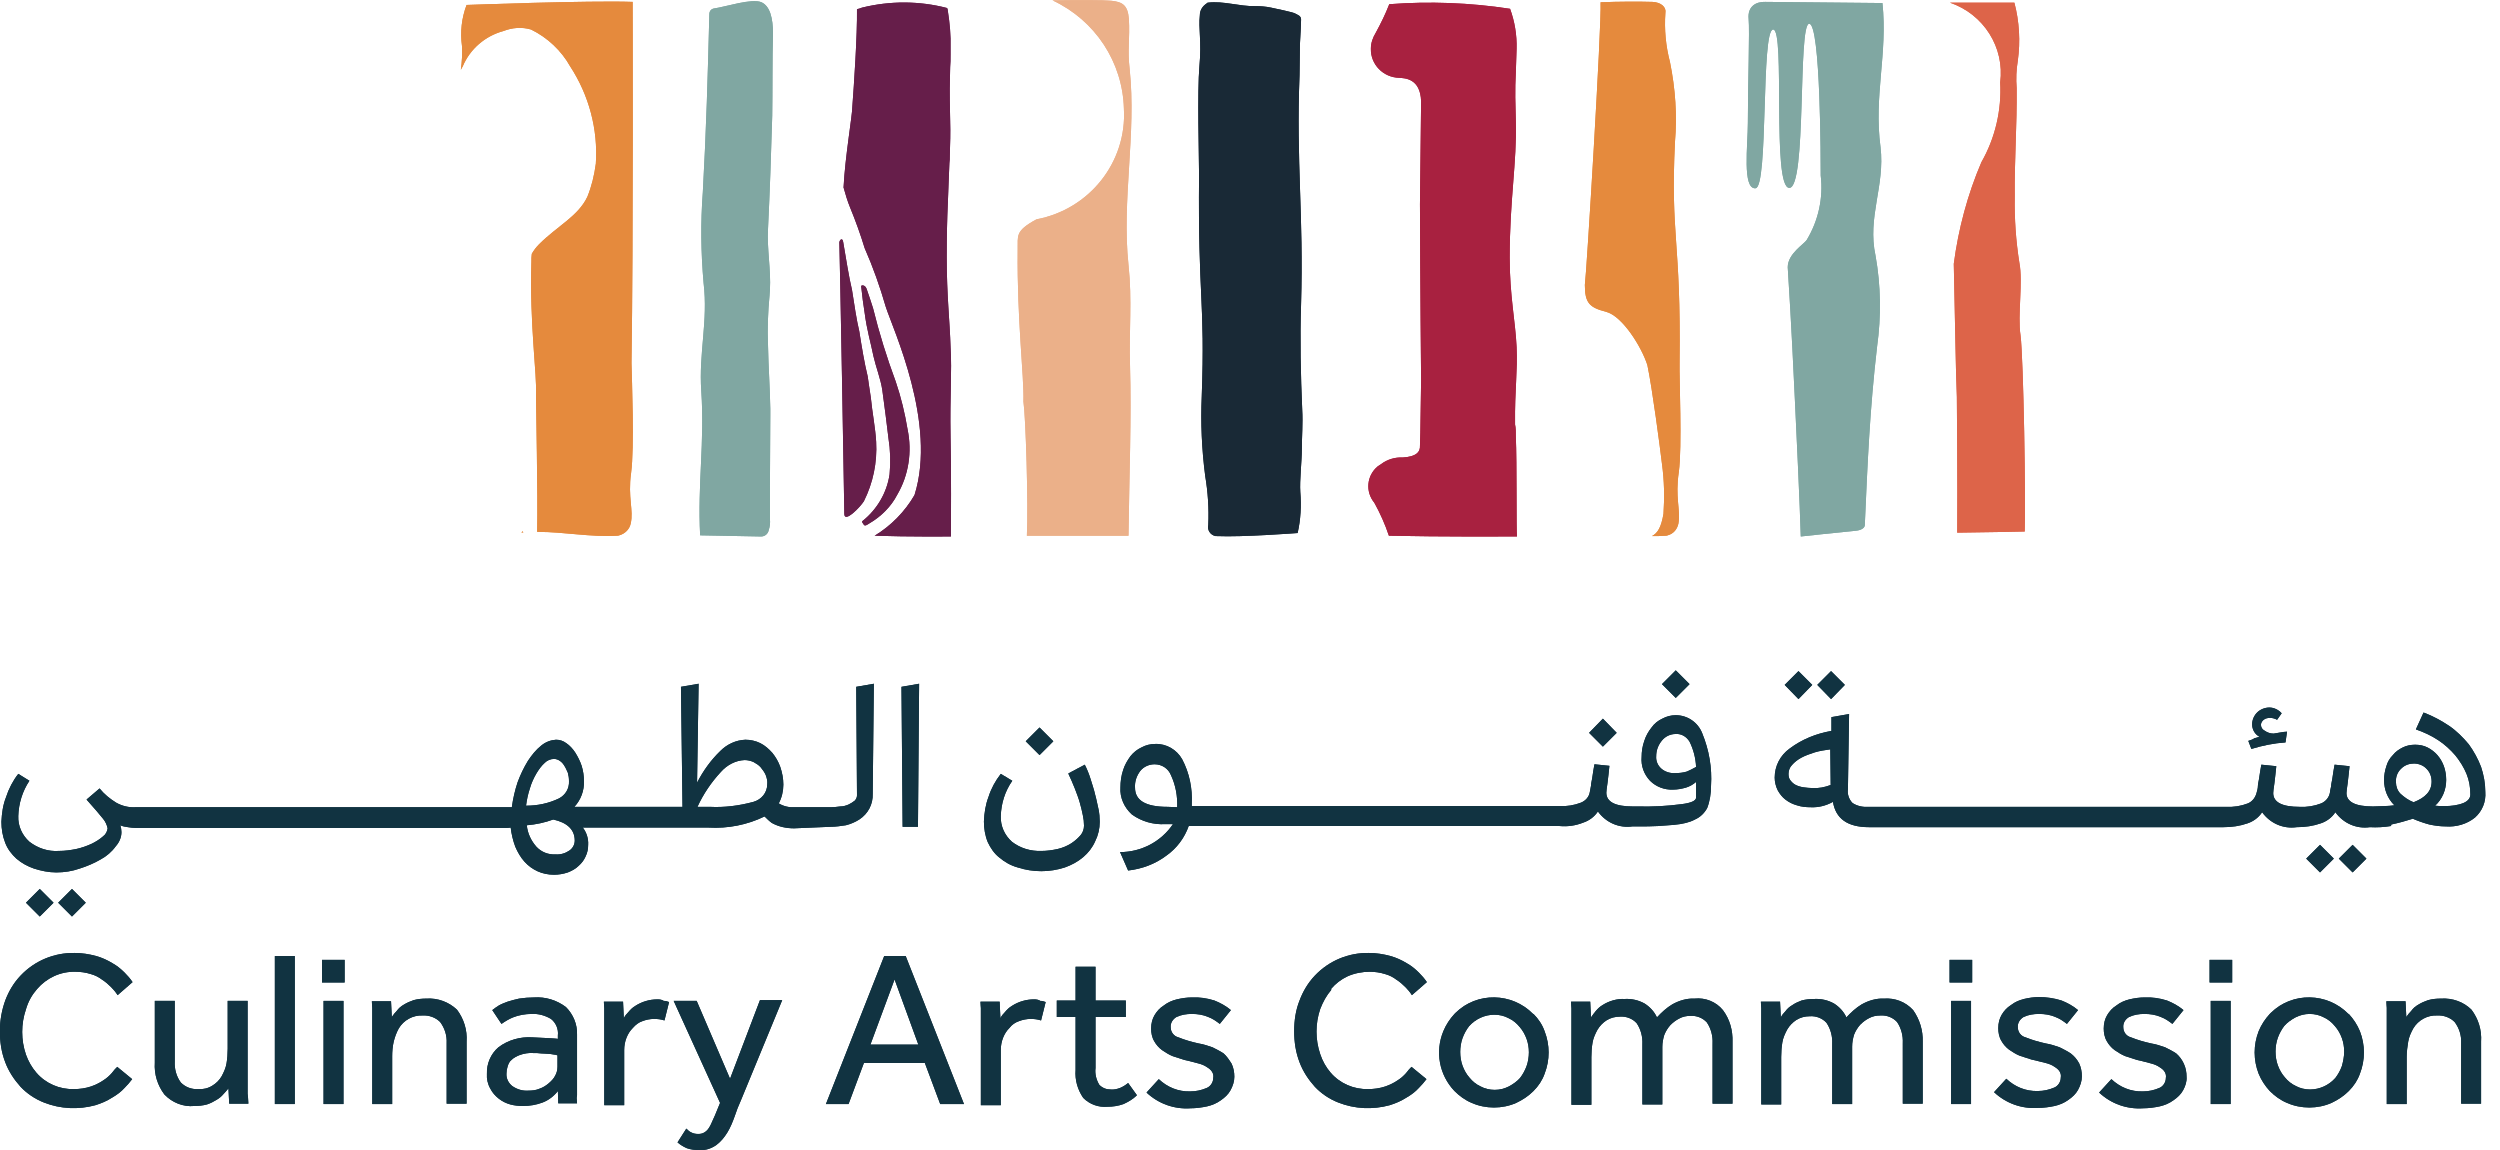<?xml version="1.0" encoding="utf-8"?>
<!-- Generator: Adobe Illustrator 28.0.0, SVG Export Plug-In . SVG Version: 6.00 Build 0)  -->
<svg version="1.1" id="Layer_1" xmlns="http://www.w3.org/2000/svg" xmlns:xlink="http://www.w3.org/1999/xlink" x="0px" y="0px"
	 viewBox="0 0 651.9 300" style="enable-background:new 0 0 651.9 300;" xml:space="preserve">
<style type="text/css">
	.st0{fill:#E58A3D;}
	.st1{fill:#DD6449;}
	.st2{fill:#80A7A2;}
	.st3{fill:#EBB089;}
	.st4{fill:#192936;}
	.st5{fill:#661E4A;}
	.st6{fill:#A82140;}
	.st7{fill:#113341;}
</style>
<g id="Group_58" transform="translate(-219.232 -35.206)">
	<path id="Path_125" class="st0" d="M355.4,173.8c0.1,0.1,0.2,0.1,0.3,0.2h-0.5C355.4,173.9,355.4,173.9,355.4,173.8"/>
	<path id="Path_126" class="st1" d="M747.2,173.8c0,0-8.3,0.2-17.6,0.3c0.1-12.2-0.1-35.4-0.1-35.4c-0.3-7.2-0.4-17-0.8-34.7
		c1.2-9.1,3.6-18.1,7.2-26.5c3.6-6.3,5.3-13.6,4.9-20.8c1.2-9.1-4.3-17.8-13.1-20.8h16.8c1.3,4.9,1.6,10.1,0.9,15.1
		c-0.4,2.4-0.5,4.8-0.3,7.2c0.1,9.8-0.6,18.5-0.5,28.3c-0.1,5.8,0.3,11.5,1.2,17.2c1,5-0.5,13.8,0.3,18.9
		C746.9,128.7,747.5,166.5,747.2,173.8"/>
	<path id="Path_127" class="st2" d="M708.3,101.9c1.4,7.8,1.5,15.8,0.4,23.7c-1.9,16.3-2.5,30.6-3.2,46.5c0,0.8-1,1.4-2.4,1.5
		c-3.2,0.3-14.3,1.5-14.3,1.5c-0.2-7.3-1.2-28.9-1.5-34.9c-0.3-6-0.9-19.9-1.9-35.3c0-3.6,4.4-6.1,5-7.2c3-5,4.3-10.9,3.6-16.7
		c0-3.2,0-39.6-3-39.6s-0.6,42.9-5.2,42.8c-4.6-0.1-1-41.3-4.2-41.3s-1.2,41.2-4.6,41.4c-3.5,0.3-2-11.4-2-17
		c0-10.3,0.5-24,0.2-27.2c-0.3-3.2,1.9-4.5,4.4-4.4l30.5,0.3c1.4,13.3-2.3,24.2-0.5,37.6C710.8,83.7,706.1,91.8,708.3,101.9"/>
	<path id="Path_128" class="st3" d="M513.9,130.6c0.4,13.4-0.2,28.5-0.4,44.3H487c0.4-8.1-0.3-31-0.9-35c0.2-6.6-1.7-21.1-1.5-39.6
		c0.1-3.6-0.8-4.8,4.9-7.9c13.8-2.6,23.6-14.9,22.8-28.8c-0.3-12.2-7.5-23.1-18.6-28.3c7-0.1,13.4-0.1,15.3,0.1
		c3,0.3,4.3,1.2,4.6,4.7c0.3,5.2-0.4,8.1,0.2,13.1c1.8,17-2.1,34.2-0.3,51.1C514.5,113.5,513.6,121.6,513.9,130.6"/>
	<path id="Path_129" class="st4" d="M558.2,46.8c0.2-3.8,0.3-5.1,0.3-6.5c0-1-0.9-1.2-1.6-1.6c-0.5-0.3-4.8-1.2-6.2-1.5
		c-1.4-0.3-2.8-0.4-4.2-0.4c-4.1,0.1-8.2-1.4-12.3-0.9c-0.1,0-0.3,0.1-0.3,0.2c-1.1,0.7-1.8,1.8-1.8,3.1c-0.4,3.5,0.5,6.7-0.1,13.2
		c-0.6,6.6-0.1,24.2-0.1,28.5c-0.3,32.2,1.6,32.7,0.7,57.6c-0.3,7,0,13.9,0.9,20.8c0.7,4.2,1,8.5,0.8,12.8c-0.3,1.3,0.5,2.6,1.9,2.9
		c0,0,0,0,0,0c0.1,0,0.2,0,0.3,0c6.8,0.3,21.1-0.8,21.1-0.8c0.8-3.5,1-7.1,0.7-10.7c-0.2-3,0.4-8.1,0.4-11.1c0-3.5,0.3-6.8,0.1-10.3
		c-0.4-9.2-0.6-18.3-0.3-27.6c0.7-23.3-1.3-36.8-0.4-59.7L558.2,46.8z"/>
	<path id="Path_130" class="st0" d="M656.9,171.7c-0.3,1.5-1.3,2.7-2.8,3.1c-0.2,0.1-0.4,0.1-0.6,0.1c-1.2,0.1-2.3,0.1-3.5,0.1
		c1.5-0.8,2.4-2.3,3-5.8c0.3-4.4,0.2-8.7-0.4-13.1c-0.5-4.2-2.5-19.5-3.8-25.7c-1.5-4.7-6.5-12.8-10.8-13.9c-4.3-1.1-5.5-2.3-5.5-7
		c0.4-2.3,4.4-67.8,4.1-73.7c5-0.2,9.9-0.2,13.5-0.1c2.3,0.1,3.7,1.4,3.4,2.9c-0.3,4.3,0.1,8.6,1.2,12.8c1.4,6.9,1.9,13.9,1.3,20.8
		c-1.2,24.8,1.6,25.4,1.2,57.6c-0.1,4.2,0.7,21.9-0.2,28.5C656,165,657.5,168.1,656.9,171.7"/>
	<path id="Path_131" class="st0" d="M355.4,173.8c0.1,0.1,0.2,0.1,0.3,0.2h-0.5C355.4,173.9,355.4,173.9,355.4,173.8"/>
	<path id="Path_132" class="st0" d="M383.8,158.5c-0.9,6.5,0.7,9.7-0.1,13.2c-0.3,1.5-1.5,2.7-3,3.1c-0.2,0.1-0.4,0.1-0.6,0.1
		c-6.9,0.4-13.7-1-20.6-1h-0.2c0.2-10.2-0.3-32.2-0.3-35.7c0.3-5.2-1.7-18.2-1.2-34.8c0-0.7,0-1.3,0.1-2c0.5-0.9,1.2-1.8,1.9-2.5
		c4.8-4.8,10.2-7.3,12.6-12.4c1.1-2.7,1.8-5.6,2.2-8.6c0.6-9-1.8-17.9-6.7-25.4c-2.3-4.1-5.9-7.5-10.2-9.6c-2.4-0.7-4.9-0.5-7.2,0.4
		c-4.8,1.3-8.7,4.7-10.6,9.2c-0.2,0.3-0.3,0.6-0.5,0.9c0.3-2.1,0.4-4.1,0.3-6.2c-0.5-3.6-0.1-7.3,1.2-10.7c0,0,31.9-1.2,43.3-0.8
		c0,0,0.2,61.9-0.3,94.2C384,134.2,384.7,151.9,383.8,158.5"/>
	<path id="Path_133" class="st5" d="M467.1,149.1c0.2,6.7,0.1,24.3,0.1,26c0,0-11,0.1-19.9-0.2c4.3-2.6,7.9-6.3,10.4-10.6
		c5.9-18.7-5.6-43.2-7.5-49.1c-1.5-5.2-3.3-10.3-5.5-15.3c-1.1-3.6-2.4-7.2-3.8-10.6c-0.7-1.7-1.2-3.4-1.7-5.2
		c0.4-8.1,2.3-18.8,2.3-21.2c0.4-5.3,1.3-18.5,1.2-25.3c0.4-0.1,0.9-0.2,1.3-0.4c7.3-1.8,14.9-1.8,22.2,0.1c0.1,0.2,0.2,0.5,0.2,0.8
		c0.5,3.2,0.8,6.4,0.7,9.6v1.6c0,1.4,0,2.4-0.1,3.4c-0.1,5.6-0.2,4.7,0,14c0.1,3.1,0,6.1-0.1,9.2c0,0.6,0,1.2-0.1,1.8
		c-0.1,3.3-0.3,6.7-0.4,10.3c-0.2,4.2-0.3,8.9-0.3,14.3c0,10,0.8,16.6,1,23.3C467.5,132.4,466.9,138.2,467.1,149.1"/>
	<path id="Path_134" class="st5" d="M444.5,165.9c-1,1.6-5.1,5.8-5.1,3.3c0-2.5-1.2-68.8-1.3-70.8c0.1-0.7,0.8-1.3,1-0.1
		c0.7,4.1,1.5,9.2,2.3,12.5c0.6,3.9,1.2,7.9,1.9,10.8c0.7,4.4,1.3,8.1,2.2,11.8c0.2,1.2,0.5,3.7,0.8,5.4c0.4,4.1,1.2,8,1.4,11.6
		C448,155.8,446.9,161.1,444.5,165.9"/>
	<path id="Path_135" class="st5" d="M445.9,171.7c-0.5,0.3-1.2,0.9-1.5,0.2c-0.2-0.3-0.5-0.6-0.3-0.8c3.8-3,6.4-7.4,7.1-12.2
		c0.3-3.2,0.2-6.4-0.3-9.5c-0.4-3.6-1-8-1.6-12.5c-0.4-2.8-1.7-6.1-2.3-8.8c-0.7-3.5-1.7-6.7-2.3-11.3c-0.4-2.4-0.6-4.2-0.9-6.9
		c-0.1-0.4,1-0.5,1.4,0.6c0.5,1.5,1.2,3.4,1.7,5.1c1.6,6.5,3.6,12.9,5.9,19.1c1.4,4.1,2.4,8.3,3.1,12.5c1.2,5.8,0.3,11.9-2.7,17
		C451.6,167.3,449,169.9,445.9,171.7"/>
	<path id="Path_136" class="st2" d="M419.5,94.9c-0.3,5.2,0.8,10.7,0.5,15.9c0,0.4-0.1,0.9-0.1,1.4c-0.4,4.3-0.6,8.7-0.4,13
		c0.1,5.6,0.5,11,0.6,16.6v1.7c0,5.9-0.1,13-0.1,18.5v8.6c0.1,0.9,0,1.9-0.3,2.8c-0.2,1-1,1.7-2,1.7l-15.9-0.3
		c-0.7-13.3,1.2-24.2,0.3-37.6c-0.7-10,1.8-18.2,0.6-28.2c-0.7-7.9-0.8-15.8-0.2-23.7c0.9-16.3,1.3-30.6,1.7-46.4
		c0-0.8,0.5-1.4,1.3-1.5c2.9-0.4,9.8-2.7,12.3-1.6c2.2,1,3,4.1,3,8.2c-0.2,6-0.1,15.3-0.2,21.4C420.3,75.7,420,84.6,419.5,94.9"/>
	<path id="Path_137" class="st6" d="M614.5,149.1c0.3,6.7,0.1,24.3,0.3,26H614c-3.8,0-18,0.1-32.6-0.2c-1-3-2.3-5.9-3.8-8.6
		c-2.4-2.9-2-7.1,0.9-9.5c0.3-0.2,0.6-0.4,0.9-0.6c1.6-1.2,3.6-1.8,5.6-1.7c3.6-0.2,4.6-1.5,4.5-3.1c0-1.2,0.1-2.3,0.1-3.4v-0.2
		c0.1-6.1,0.2-12.5,0.2-13.4c-0.2-19.4-0.3-45.9-0.3-45.9c0.1-8.1,0.2-16.8,0.3-26.9c-0.2-6-4.3-6-5.7-6.1c-4.2-0.1-7.5-3.5-7.4-7.6
		c0-1.5,0.5-2.9,1.3-4.2c1.3-2.4,2.5-4.8,3.5-7.4c10.5-0.8,21.1-0.4,31.5,1.2c1.2,3.3,1.8,6.8,1.7,10.4c-0.3,11.5-0.5,7.5-0.2,18.9
		c0.3,10.8-1.6,20.3-1.6,35.6c0,10,1.5,16.6,1.8,23.3c0.3,6.1-0.5,11.2-0.4,19.9v0.3C614.5,146.7,614.5,147.9,614.5,149.1"/>
	<path id="Path_138" class="st7" d="M241.6,270.6L238,267l-3.6,3.6l3.6,3.6L241.6,270.6z"/>
	<path id="Path_139" class="st7" d="M229.6,267l-3.6,3.6l3.6,3.6l3.6-3.6L229.6,267z"/>
	<path id="Path_140" class="st7" d="M435.8,250.8L435.8,250.8c1.3,0,2.7-0.2,4-0.4c1.2-0.3,2.4-0.8,3.5-1.5c2.3-1.5,3.6-4,3.5-6.7
		l0.3-28.7l-4.6,0.8l0.2,28.3c0,0.5-0.2,1-0.6,1.4c-0.5,0.4-1,0.7-1.6,1c-0.7,0.3-1.4,0.5-2.2,0.5c-0.8,0.1-1.6,0.2-2.4,0.2h-9.3
		c-1.5,0.1-3-0.2-4.3-1c0.8-1.5,1.2-3.2,1.2-4.9c0-1.6-0.3-3.1-0.8-4.6c-0.5-1.4-1.2-2.6-2.1-3.7c-0.9-1-1.9-1.9-3.1-2.5
		c-1.2-0.6-2.6-0.9-3.9-0.9c-2.5,0.1-4.8,1.2-6.5,2.9c-2.5,2.4-4.5,5.2-6.1,8.3l0.4-25.8l-4.6,0.8l0.4,31.3h-28.2
		c1.7-1.8,2.6-4.3,2.5-6.7c0-1.4-0.2-2.7-0.6-4c-0.4-1.2-1-2.4-1.7-3.5c-0.6-0.9-1.4-1.8-2.3-2.4c-0.8-0.6-1.7-0.9-2.7-0.9
		c-1.4,0.1-2.7,0.6-3.8,1.5c-1.4,1.1-2.5,2.5-3.5,4c-1.1,1.8-2,3.7-2.7,5.6c-0.7,2.1-1.2,4.3-1.5,6.5h-98.1
		c-1.8,0.1-3.5-0.3-5.1-1.2c-1.6-1-3.1-2.2-4.3-3.7l-3.4,2.9c2,2.2,3.4,3.9,4.3,5c0.6,0.7,1,1.6,1.2,2.5c-0.1,0.8-0.5,1.6-1.2,2.1
		c-0.9,0.8-1.9,1.4-2.9,1.9c-1.3,0.6-2.7,1.1-4.1,1.4c-1.5,0.3-3,0.5-4.5,0.5c-2.8,0.2-5.5-0.7-7.7-2.4c-1.9-1.7-3-4.1-2.9-6.7
		c0.1-3.3,1.1-6.5,2.9-9.2l-2.9-1.8c-1.4,1.8-2.5,3.9-3.2,6.1c-0.8,2-1.1,4.2-1.2,6.4c0,1.9,0.3,3.7,1,5.5c0.6,1.6,1.7,3,2.9,4.1
		c1.4,1.2,2.9,2,4.6,2.6c1.9,0.6,3.8,1,5.8,1c2.1,0,4.1-0.3,6.1-1c1.9-0.6,3.8-1.4,5.5-2.4c1.5-0.8,2.9-2,3.9-3.4
		c0.9-1,1.5-2.3,1.5-3.7c0-0.6-0.1-1.2-0.3-1.8c0.6,0.3,1.3,0.4,2,0.5c0.7,0.1,1.3,0.2,2,0.2h96.3c0.5,0,1,0,1.5-0.1
		c0.2,1.7,0.6,3.4,1.2,5c0.6,1.4,1.4,2.8,2.4,3.9c1,1.1,2.1,1.9,3.4,2.5c1.3,0.6,2.8,0.9,4.3,0.9c1.2,0,2.4-0.2,3.6-0.6
		c1-0.4,2-0.9,2.8-1.7c0.8-0.7,1.4-1.5,1.8-2.4c0.5-1,0.7-2,0.7-3.1c0.1-1.6-0.4-3.2-1.4-4.5H404c5,0.3,10.1-0.7,14.6-2.9
		c0.6,0.6,1.2,1.2,1.9,1.7c1.8,1,3.8,1.4,5.8,1.4L435.8,250.8L435.8,250.8z M357.4,240.8c0.4-1.4,1-2.7,1.7-3.9c0.6-1,1.3-2,2.2-2.8
		c0.6-0.6,1.5-1,2.4-1c0.5,0,1.1,0.2,1.5,0.5c0.5,0.3,0.9,0.8,1.2,1.3c0.4,0.6,0.6,1.2,0.9,1.8c0.2,0.7,0.3,1.4,0.3,2.2
		c0.1,1.9-0.9,3.6-2.6,4.5c-2.7,1.3-5.6,1.9-8.6,1.9C356.6,243.8,356.9,242.3,357.4,240.8 M367.7,257c-1,0.7-2.3,1.1-3.6,1
		c-1.9,0.1-3.7-0.6-5-2c-1.4-1.6-2.3-3.5-2.5-5.6c2.4-0.2,4.7-0.7,6.9-1.5c3.6,0.8,5.6,2.6,5.6,5.5
		C369.1,255.4,368.6,256.4,367.7,257 M404.3,245.6h-3.2c1.5-3.3,3.6-6.4,6.1-9.1c1.6-1.8,3.8-3,6.2-3.1c0.8,0,1.6,0.2,2.3,0.5
		c0.7,0.4,1.4,0.8,1.9,1.4c0.5,0.6,1,1.3,1.3,2c0.3,0.8,0.5,1.6,0.4,2.4c0,2.2-1.5,4-3.6,4.6C412,245.3,408.2,245.8,404.3,245.6"/>
	<path id="Path_141" class="st7" d="M458.6,250.8l0.3-37.3l-4.6,0.8l0.3,36.5H458.6z"/>
	<path id="Path_142" class="st7" d="M479.8,258.8c1.4,1.2,3,2.1,4.8,2.6c4,1.3,8.3,1.3,12.3,0c1.7-0.6,3.4-1.5,4.8-2.7
		c1.3-1.1,2.4-2.5,3.1-4.1c0.8-1.6,1.2-3.3,1.2-5.1c0-1.1-0.1-2.2-0.3-3.2c-0.3-1.2-0.5-2.5-0.9-3.9c-0.3-1.4-0.8-2.7-1.2-4.1
		c-0.4-1.3-0.9-2.5-1.5-3.7l-4.3,2.3c0.6,1.3,1.2,2.6,1.7,3.9c0.5,1.3,1,2.6,1.3,3.7c0.3,1.1,0.6,2.2,0.8,3.3
		c0.2,0.9,0.3,1.8,0.3,2.7c0,0.9-0.3,1.8-0.9,2.5c-0.7,0.8-1.5,1.5-2.4,2.1c-1.1,0.7-2.3,1.2-3.6,1.5c-1.4,0.3-2.8,0.5-4.2,0.5
		c-2.8,0.1-5.5-0.7-7.7-2.4c-1.9-1.7-3-4.1-2.9-6.7c0.1-3.3,1.1-6.5,3-9.2l-3-1.8c-1.4,1.8-2.5,3.8-3.2,6c-0.8,2.1-1.1,4.2-1.2,6.4
		c0,1.8,0.3,3.7,1,5.4C477.5,256.3,478.5,257.8,479.8,258.8"/>
	<path id="Path_143" class="st7" d="M493.9,228.5l-3.6-3.6l-3.6,3.6l3.6,3.6L493.9,228.5z"/>
	<path id="Path_144" class="st7" d="M640.8,226.3l-3.6-3.7l-3.6,3.7l3.6,3.6L640.8,226.3z"/>
	<path id="Path_145" class="st7" d="M632.1,249.7c1.5-0.5,2.9-1.5,3.8-2.9c2.1,2.9,5.5,4.4,9,3.9h1.3c2.1,0,3.8,0,5.4-0.1
		s2.9-0.2,4.1-0.3s2.3-0.3,3.1-0.5c0.8-0.2,1.7-0.5,2.4-0.9c1.4-0.6,2.5-1.7,3.2-3c0.7-1.8,1-3.8,1-5.8c0.3-4.7-0.5-9.3-2.3-13.7
		c-1.1-2.8-3.8-4.7-6.9-4.7c-1.2,0-2.4,0.3-3.5,0.9c-1.1,0.5-2.1,1.3-2.8,2.3c-0.8,1-1.5,2.2-1.9,3.5c-0.5,1.4-0.7,2.8-0.7,4.2
		c-0.2,2.3,0.6,4.5,2.2,6.2c1.6,1.6,3.8,2.4,6,2.3c1.1,0,2.2-0.2,3.3-0.5c1-0.3,1.9-0.8,2.7-1.5v4.1c0,0.8-1.3,1.4-3.8,1.7
		c-3.8,0.5-7.6,0.7-11.4,0.6h-1.3c-4.6,0-6.9-1.2-6.9-3.6c0-0.3,0.1-1.2,0.3-2.5s0.3-2.8,0.5-4.5l-3.9-0.4c-0.1,0.5-0.2,1-0.3,1.7
		c-0.1,0.7-0.2,1.3-0.3,2c-0.1,0.7-0.3,1.3-0.3,1.9c-0.1,0.6-0.2,1.2-0.3,1.6c-0.2,1.3-1.1,2.3-2.3,2.8c-1.8,0.7-3.7,1-5.6,0.9
		h-95.9v-0.6c0.2-4-0.6-8-2.5-11.6c-1.4-2.5-4.1-4.1-7-4c-1.3,0-2.5,0.3-3.6,0.9c-1.1,0.5-2.1,1.3-2.9,2.3c-0.8,1.1-1.5,2.3-1.9,3.6
		c-0.5,1.5-0.7,3-0.7,4.5c-0.2,2.7,1,5.3,3,7.1c2.5,1.8,5.6,2.7,8.7,2.5h2c-3.1,4.6-8.3,7.3-13.8,7.3l2.1,4.8
		c3.6-0.4,7.1-1.7,10-3.9c2.7-1.9,4.7-4.6,5.8-7.7h96.7C628,250.8,630.1,250.5,632.1,249.7 M659.1,236.4c-1,0.3-2,0.4-3,0.4
		c-1.3,0.1-2.7-0.3-3.7-1.2c-0.9-0.8-1.4-2-1.3-3.2c0-1.5,0.5-2.9,1.5-4.1c0.9-1.1,2.2-1.7,3.6-1.7c1.5-0.1,2.8,0.7,3.6,2
		c1,2,1.6,4.3,1.7,6.6C660.6,235.7,659.8,236.1,659.1,236.4 M523.7,245.6c-5.8,0-8.5-1.7-8.5-5c-0.1-1.6,0.4-3.1,1.4-4.4
		c0.9-1.1,2.3-1.7,3.7-1.7c1.9,0,3.6,1.1,4.3,2.9c1.2,2.6,1.7,5.4,1.6,8.3L523.7,245.6L523.7,245.6z"/>
	<path id="Path_146" class="st7" d="M659.8,213.6l-3.6-3.6l-3.6,3.6l3.6,3.6L659.8,213.6z"/>
	<path id="Path_147" class="st7" d="M691.8,213.8l-3.6-3.6l-3.6,3.6l3.6,3.7L691.8,213.8z"/>
	<path id="Path_148" class="st7" d="M700.3,213.8l-3.6-3.6l-3.6,3.6l3.6,3.7L700.3,213.8z"/>
	<path id="Path_149" class="st7" d="M805.5,228.4l0.8,2.1c2.9-0.9,5.9-1.5,8.9-1.7l0.4-2.8c-0.6,0-1.1,0.1-1.7,0.2l-1.8,0.3
		c-0.9,0-1.7-0.3-2.4-0.8c-0.6-0.3-0.9-0.9-0.9-1.5c0-0.5,0.3-1,0.7-1.3c0.5-0.4,1.1-0.5,1.7-0.5c0.6,0,1.3,0.2,1.8,0.5l1.2-1.7
		c-0.8-0.9-2-1.5-3.2-1.5c-1.2,0-2.4,0.5-3.2,1.3c-0.8,0.8-1.3,1.9-1.3,3.1c0,1.3,0.7,2.6,1.9,3.2c-0.4,0.2-0.9,0.3-1.3,0.4
		C806.6,228.1,806,228.2,805.5,228.4"/>
	<path id="Path_150" class="st7" d="M827.8,259.1l-3.6-3.6l-3.6,3.6l3.6,3.6L827.8,259.1z"/>
	<path id="Path_151" class="st7" d="M829.1,259.1l3.6,3.6l3.6-3.6l-3.6-3.6L829.1,259.1z"/>
	<path id="Path_152" class="st7" d="M842.8,250.2c1.9-0.4,3.7-0.9,5.6-1.5c1.4,0.6,2.8,1.1,4.3,1.5c1.4,0.3,2.8,0.5,4.3,0.5
		c2.7,0.2,5.5-0.6,7.6-2.3c1.9-1.7,2.9-4.1,2.7-6.7c0-2.2-0.4-4.4-1.1-6.5c-0.8-2.1-1.9-4.1-3.2-5.9c-1.5-1.8-3.2-3.5-5.1-4.8
		c-2.1-1.4-4.3-2.6-6.7-3.5l-2,4.4c2,0.7,4,1.6,5.8,2.8c1.7,1.1,3.2,2.5,4.5,4c1.2,1.5,2.2,3.1,2.9,4.8c0.7,1.7,1,3.5,1,5.4
		c0,0.9-0.6,1.7-1.8,2.2c-1.5,0.6-3.2,0.8-4.8,0.8h-1.3c-0.4,0-0.9-0.1-1.3-0.1c1.9-1.7,2.9-4.2,2.9-6.7c0-1.2-0.2-2.5-0.6-3.6
		c-0.4-1.1-1-2.1-1.7-2.9c-0.7-0.8-1.6-1.5-2.6-2c-1-0.5-2.1-0.7-3.2-0.7c-1.1,0-2.2,0.2-3.2,0.7c-1,0.5-1.9,1.1-2.6,2
		c-0.8,0.8-1.4,1.8-1.7,2.9c-0.4,1.2-0.6,2.4-0.6,3.6c0,2.5,0.9,4.8,2.7,6.6c-0.9,0.1-1.8,0.2-2.7,0.2c-0.9,0-1.9,0.1-2.9,0.1
		c-4.6,0-6.9-1.2-6.9-3.5c0-0.3,0.1-1.2,0.3-2.5c0.2-1.4,0.3-2.9,0.5-4.5l-3.9-0.4c-0.1,0.5-0.2,1-0.3,1.7c-0.1,0.7-0.2,1.3-0.3,2
		c-0.1,0.7-0.3,1.3-0.3,1.9c-0.1,0.6-0.3,1.2-0.3,1.6c-0.2,1.3-1.1,2.4-2.3,2.9c-1.8,0.7-3.7,1-5.6,0.9c-4.6,0-6.9-1.2-6.9-3.6
		c0-0.3,0.1-1.2,0.3-2.5c0.2-1.4,0.3-2.8,0.5-4.5l-3.9-0.4c-0.1,0.5-0.2,1-0.3,1.7c-0.1,0.7-0.2,1.3-0.3,2s-0.3,1.3-0.3,1.9
		s-0.2,1.2-0.3,1.6c-0.3,1.3-1.1,2.4-2.3,2.9c-1.8,0.7-3.7,1-5.7,0.9h-93.3c-1.4,0.1-2.9-0.2-4.1-1c-0.9-0.9-1.4-2.3-1.2-3.6
		l0.3-19.6l-4.6,0.8v3.6c-4,0.7-7.7,2.2-10.9,4.6c-2.5,1.8-3.9,4.6-3.9,7.6c0,1.1,0.3,2.3,0.8,3.3c0.5,0.9,1.2,1.8,2,2.4
		c0.9,0.7,1.9,1.2,3,1.5c1.2,0.4,2.4,0.5,3.6,0.5c2,0.1,4-0.4,5.8-1.4c0.7,4.3,3.7,6.6,9.4,6.6H799c2.2,0,4.3-0.3,6.3-1
		c1.5-0.5,2.9-1.5,3.8-2.9c2.1,2.9,5.5,4.4,9,3.9c2.2,0,4.3-0.3,6.3-1c1.5-0.5,2.9-1.5,3.8-2.9c2.1,2.9,5.5,4.4,9,3.9
		c1.8,0.1,3.7,0,5.5-0.3 M845.4,235.6c0.9-0.9,2.1-1.3,3.3-1.3c1.2,0,2.5,0.5,3.3,1.4c0.9,0.9,1.3,2.1,1.3,3.3
		c0,2.5-1.6,4.2-4.7,5.4c-1.3-0.5-2.4-1.3-3.4-2.2c-0.8-0.8-1.2-1.9-1.2-3C843.9,237.8,844.4,236.5,845.4,235.6 M691.8,240.7
		c-0.8,0-1.5-0.1-2.3-0.2c-0.7-0.1-1.4-0.3-2-0.6c-0.6-0.3-1-0.7-1.4-1.2c-0.4-0.5-0.5-1.1-0.5-1.7c0-0.8,0.3-1.7,0.9-2.3
		c0.7-0.8,1.5-1.4,2.4-1.9c1.1-0.6,2.3-1,3.5-1.4c1.3-0.4,2.7-0.6,4.1-0.8l0.1,9.3C695,240.5,693.5,240.8,691.8,240.7"/>
	<path id="Path_153" class="st7" d="M228.9,293.1c2.5-2.9,6.1-4.6,10-4.5c1.4,0,2.7,0.2,4,0.6c1.1,0.3,2.1,0.8,3,1.5
		c0.8,0.5,1.6,1.2,2.3,1.9c0.6,0.6,1.2,1.3,1.7,2.1l3.9-3.4c-0.6-0.9-1.3-1.7-2.1-2.5c-0.9-0.9-2-1.8-3.1-2.4
		c-1.3-0.8-2.8-1.5-4.3-1.9c-1.8-0.5-3.7-0.8-5.6-0.8c-5.3-0.1-10.4,2-14.1,5.9c-1.8,1.9-3.1,4.1-4,6.5c-0.9,2.5-1.4,5.2-1.4,8
		c0,2.8,0.4,5.5,1.4,8.1c0.9,2.4,2.3,4.5,4,6.4c1.7,1.8,3.8,3.2,6.1,4.1c4.3,1.7,9,1.9,13.4,0.7c1.6-0.5,3-1.1,4.4-2
		c1.2-0.7,2.3-1.5,3.2-2.5c0.7-0.7,1.4-1.5,2-2.3l-3.9-3.2c-0.4,0.4-0.9,0.9-1.4,1.6c-0.6,0.7-1.4,1.4-2.2,1.9
		c-1,0.7-2.1,1.2-3.2,1.6c-1.5,0.5-3,0.7-4.5,0.7c-3.8,0.1-7.4-1.5-9.8-4.3c-1.2-1.4-2.1-3-2.7-4.7c-1.3-3.8-1.3-8,0-11.8
		C226.6,296.3,227.6,294.6,228.9,293.1"/>
	<path id="Path_154" class="st7" d="M283.8,320.4v-24.2h-5.2v12.5c0,1.3-0.1,2.6-0.3,3.8c-0.2,1.2-0.7,2.3-1.3,3.4
		c-0.6,1-1.4,1.8-2.4,2.4c-1.1,0.7-2.4,1-3.7,0.9c-1.7,0.1-3.3-0.5-4.5-1.7c-1.2-1.6-1.7-3.6-1.6-5.5v-15.8h-5.2v16.1
		c-0.2,3,0.7,5.9,2.5,8.3c2,2.1,4.9,3.3,7.8,3c1.1,0,2.2-0.1,3.3-0.4c0.9-0.3,1.7-0.7,2.5-1.2c0.7-0.4,1.3-0.9,1.8-1.5
		c0.5-0.5,0.9-1,1.3-1.5l0.2,4h5c0-0.5-0.1-1.2-0.1-1.7L283.8,320.4z"/>
	<rect id="Rectangle_11" x="290.9" y="284.5" class="st7" width="5.2" height="38.6"/>
	<rect id="Rectangle_12" x="303.2" y="285.5" class="st7" width="5.9" height="5.9"/>
	<rect id="Rectangle_13" x="303.6" y="296.2" class="st7" width="5.2" height="26.9"/>
	<path id="Path_155" class="st7" d="M330.4,295.6c-1.1,0-2.2,0.1-3.3,0.4c-0.9,0.3-1.8,0.7-2.6,1.2c-0.7,0.4-1.3,0.9-1.8,1.6
		c-0.5,0.5-0.9,1-1.3,1.6l-0.2-4.1h-5c0,0.8,0.1,1.3,0.1,1.7v25.1h5.2v-12.4c0-1.3,0.1-2.6,0.4-3.9c0.3-1.2,0.7-2.3,1.3-3.4
		c1.3-2.2,3.7-3.5,6.2-3.4c1.7-0.1,3.4,0.5,4.6,1.7c1.2,1.6,1.8,3.5,1.7,5.5V323h5.2v-16.2c0.2-3-0.7-5.9-2.5-8.3
		C336.3,296.5,333.4,295.4,330.4,295.6"/>
	<path id="Path_156" class="st7" d="M369.7,320.8V305c0.1-2.7-1-5.3-2.9-7.2c-2.4-1.8-5.3-2.7-8.3-2.5c-1.3,0-2.6,0.1-3.9,0.3
		c-1,0.2-2,0.5-3,0.8c-0.8,0.3-1.6,0.6-2.3,1c-0.6,0.4-1.1,0.7-1.7,1.2l2.4,3.6c1-0.7,2-1.3,3-1.7c1.5-0.6,3.2-0.9,4.9-0.9
		c1.7-0.1,3.5,0.4,5,1.3c1.3,1,2,2.7,1.8,4.3v0.9c-0.2,0-0.5-0.1-1-0.1c-0.4,0-1-0.1-1.7-0.1s-1.3-0.1-2-0.1c-0.7,0-1.4-0.1-2-0.1
		c-3.1-0.2-6.3,0.7-8.8,2.6c-2,1.7-3.1,4.3-3,6.9c-0.1,1.3,0.2,2.7,0.9,3.9c0.5,1,1.3,1.9,2.2,2.6c0.9,0.7,1.9,1.2,3,1.5
		c1.1,0.3,2.2,0.4,3.3,0.4c1.8,0,3.5-0.3,5.1-0.9c1.6-0.6,3-1.7,4-3l0.1,3.2h4.9c0-0.5-0.1-1-0.1-1.4L369.7,320.8L369.7,320.8z
		 M364.6,313.4c0,0.8-0.2,1.6-0.6,2.3c-0.4,0.8-1,1.4-1.7,2c-0.7,0.6-1.5,1.1-2.4,1.4c-0.9,0.4-1.9,0.5-2.9,0.5
		c-1.5,0.1-2.9-0.3-4.2-1.2c-1-0.8-1.6-2-1.5-3.3c0-0.6,0.1-1.2,0.3-1.8c0.2-0.7,0.5-1.3,1-1.7c0.6-0.6,1.4-1,2.2-1.3
		c1.1-0.4,2.4-0.6,3.6-0.5c0.6,0,1.3,0,1.9,0.1c0.7,0,1.3,0.1,1.8,0.1c0.5,0,1,0.1,1.6,0.2c0.3,0,0.6,0.1,0.9,0.2L364.6,313.4
		L364.6,313.4z"/>
	<path id="Path_157" class="st7" d="M390.7,295.8c-2.1,0-4.1,0.6-5.8,1.7c-0.7,0.4-1.3,1-1.8,1.6c-0.5,0.5-0.9,1-1.2,1.6l-0.2-4.3
		h-5c0,0.8,0.1,1.3,0.1,1.7v25.3h5.2V309c0-1.1,0.2-2.2,0.6-3.2c0.4-1,0.9-1.8,1.7-2.6c0.7-0.8,1.5-1.4,2.4-1.7
		c1-0.4,2.1-0.6,3.1-0.6c0.9,0,1.8,0.1,2.7,0.4l1.2-4.8c-0.5-0.2-0.9-0.3-1.4-0.3C391.9,295.9,391.3,295.8,390.7,295.8"/>
	<path id="Path_158" class="st7" d="M409.6,316.5l-8.7-20.3h-6l12.1,26.6l-0.7,1.7c-0.4,1-0.8,2-1.2,2.8c-0.3,0.7-0.6,1.4-1,2
		c-0.3,0.5-0.7,0.9-1.2,1.2c-0.5,0.3-1,0.4-1.6,0.4c-0.6,0-1.3-0.1-1.8-0.4c-0.5-0.2-0.9-0.6-1.3-1l-2.3,3.6
		c0.7,0.6,1.5,1.1,2.4,1.5c1.1,0.4,2.2,0.5,3.4,0.5c1.5,0.1,3-0.4,4.3-1.3c1.2-0.9,2.1-2,2.9-3.3c0.8-1.3,1.4-2.8,1.9-4.2
		c0.5-1.5,1-2.8,1.6-4.1l10.8-26.2h-5.8L409.6,316.5z"/>
	<path id="Path_159" class="st7" d="M449.8,284.5l-15.2,38.6h5.9l4-10.7h15.9l4,10.7h6.2l-15.2-38.6L449.8,284.5z M446.2,307.6
		l6.3-17l6.2,17H446.2z"/>
	<path id="Path_160" class="st7" d="M488.9,295.8c-2.1,0-4.1,0.6-5.8,1.7c-0.7,0.4-1.3,1-1.8,1.6c-0.5,0.5-0.9,1-1.2,1.6l-0.2-4.3
		h-5c0,0.8,0.1,1.3,0.1,1.7v25.3h5.2V309c0-1.1,0.2-2.2,0.6-3.2c0.4-1,0.9-1.8,1.7-2.6c0.6-0.8,1.5-1.4,2.4-1.7
		c1-0.4,2.1-0.6,3.1-0.6c0.9,0,1.8,0.1,2.7,0.4l1.2-4.8c-0.5-0.2-0.9-0.3-1.4-0.3C490.1,295.9,489.5,295.8,488.9,295.8"/>
	<path id="Path_161" class="st7" d="M511.3,318.9c-0.8,0.3-1.7,0.5-2.5,0.4c-1.1,0-2.1-0.4-2.9-1.2c-0.8-1.3-1.2-2.9-1-4.4v-13.3
		h7.9v-4.3h-7.9v-8.8h-5.2v8.8h-4.9v4.3h4.9v13.8c-0.2,2.6,0.5,5.1,2,7.3c1.7,1.7,4,2.5,6.3,2.3c1.4,0,2.8-0.2,4.2-0.7
		c1.3-0.6,2.5-1.3,3.5-2.3l-2.3-3.2C512.7,318.2,512,318.6,511.3,318.9"/>
	<path id="Path_162" class="st7" d="M538.3,309.9c-0.9-0.6-1.9-1.1-2.9-1.6c-1.2-0.4-2.3-0.8-3.6-1c-1.8-0.4-3.6-0.9-5.3-1.6
		c-1.2-0.3-2-1.4-2-2.6c-0.1-1.1,0.5-2.1,1.5-2.7c1.3-0.6,2.6-0.8,4-0.8c1.5,0,2.9,0.2,4.3,0.8c1.1,0.4,2.1,1.1,3,1.8l2.9-3.6
		c-1.3-1.1-2.8-1.9-4.3-2.5c-1.9-0.6-3.9-0.9-5.9-0.8c-1.3,0-2.6,0.2-3.9,0.5c-1.2,0.3-2.4,0.8-3.4,1.6c-1,0.6-1.8,1.5-2.4,2.5
		c-0.6,1-0.9,2.2-0.9,3.5c0,1.1,0.2,2.3,0.8,3.3c0.5,0.9,1.2,1.7,2,2.3c0.9,0.6,1.8,1.2,2.8,1.6c1,0.3,2.1,0.7,3.1,1
		c1.5,0.3,2.7,0.7,3.6,0.9c0.8,0.2,1.6,0.5,2.3,1c0.5,0.3,1,0.7,1.3,1.2c0.3,0.5,0.4,1,0.3,1.6c0,1.1-0.7,2.2-1.7,2.6
		c-1.4,0.6-2.8,0.9-4.3,0.9c-3.1,0.1-6-1.1-8.2-3.2l-3.2,3.5c3.1,2.9,7.2,4.4,11.5,4.1c1.4,0,2.9-0.2,4.3-0.5
		c1.3-0.3,2.5-0.8,3.6-1.6c1-0.7,1.9-1.5,2.5-2.6c0.6-1.1,1-2.3,1-3.5c0-1.2-0.2-2.3-0.7-3.4C539.7,311.5,539.1,310.6,538.3,309.9"
		/>
	<path id="Path_163" class="st7" d="M566.3,293.1c1.2-1.4,2.6-2.5,4.3-3.3c1.8-0.8,3.8-1.2,5.8-1.2c1.4,0,2.7,0.2,4,0.6
		c1.1,0.3,2.1,0.8,3,1.5c0.8,0.5,1.6,1.2,2.3,1.9c0.6,0.6,1.2,1.3,1.7,2.1l3.9-3.4c-0.6-0.9-1.3-1.7-2.1-2.5c-0.9-0.9-2-1.8-3.1-2.4
		c-1.3-0.8-2.8-1.5-4.3-1.9c-1.8-0.5-3.7-0.8-5.6-0.8c-5.3-0.1-10.4,2-14.1,5.9c-1.8,1.9-3.1,4.1-4,6.5c-1,2.5-1.4,5.2-1.4,8
		c0,2.8,0.4,5.5,1.4,8.1c0.9,2.4,2.3,4.5,4,6.4c1.7,1.8,3.8,3.2,6.1,4.1c4.3,1.7,9,1.9,13.4,0.7c1.6-0.5,3-1.1,4.4-2
		c1.2-0.7,2.3-1.5,3.2-2.5c0.7-0.7,1.4-1.5,2-2.3l-3.9-3.2c-0.4,0.4-0.9,0.9-1.4,1.6c-0.6,0.7-1.4,1.4-2.2,1.9
		c-1,0.7-2.1,1.2-3.2,1.6c-1.5,0.5-3,0.7-4.5,0.7c-3.8,0.1-7.4-1.5-9.8-4.3c-1.2-1.4-2.1-3-2.7-4.8c-1.3-3.8-1.3-8,0-11.8
		c0.7-1.8,1.6-3.5,2.9-5"/>
	<path id="Path_164" class="st7" d="M619,299.6c-5.5-5.6-14.6-5.8-20.2-0.3c-0.1,0.1-0.2,0.2-0.3,0.3c-1.2,1.3-2.2,2.8-2.9,4.5
		c-2.2,5.3-1.1,11.4,2.9,15.6c1.3,1.3,2.8,2.4,4.5,3.1c1.8,0.8,3.8,1.2,5.8,1.2c2,0,4-0.4,5.8-1.2c1.7-0.8,3.2-1.8,4.5-3.1
		c1.3-1.3,2.3-2.8,2.9-4.5c1.4-3.6,1.4-7.5,0-11.1c-0.6-1.7-1.6-3.2-2.9-4.5 M617.3,313.2c-0.4,1.1-1,2.2-1.7,3.1
		c-0.8,0.9-1.8,1.6-2.9,2.2c-1.2,0.6-2.4,0.9-3.7,0.9c-1.3,0-2.6-0.3-3.7-0.9c-1.1-0.5-2.1-1.3-2.9-2.3c-0.8-0.9-1.4-2-1.8-3.1
		c-0.4-1.1-0.6-2.3-0.6-3.6c0-1.2,0.2-2.5,0.6-3.6c0.4-1.1,1-2.2,1.7-3.1c1.7-1.9,4.1-3,6.6-3c1.3,0,2.6,0.3,3.7,0.9
		c1.1,0.5,2.1,1.3,2.9,2.3c0.8,0.9,1.4,2,1.8,3.1c0.4,1.1,0.6,2.3,0.6,3.5C617.9,310.8,617.7,312.1,617.3,313.2"/>
	<path id="Path_165" class="st7" d="M661.1,295.6c-2-0.1-4,0.5-5.8,1.5c-1.5,0.9-2.8,2.1-4,3.4c-0.7-1.5-1.8-2.7-3.2-3.6
		c-1.6-0.9-3.4-1.3-5.2-1.2c-2-0.1-4.1,0.5-5.8,1.6c-0.7,0.4-1.3,1-1.8,1.6c-0.4,0.5-0.8,1-1.2,1.6l-0.2-4.1h-5
		c0,0.8,0.1,1.3,0.1,1.7v25.2h5.2v-12.4c0-1.3,0.1-2.6,0.3-3.8c0.2-1.2,0.7-2.3,1.3-3.4c0.6-1,1.4-1.8,2.3-2.4c1.1-0.7,2.3-1,3.6-1
		c1.6-0.1,3.2,0.5,4.3,1.7c1.1,1.6,1.6,3.6,1.5,5.5v15.7h5.2v-15c0-1.1,0.2-2.1,0.5-3.1c0.4-1,0.9-1.8,1.6-2.6
		c0.7-0.7,1.5-1.3,2.3-1.7c0.9-0.5,1.9-0.7,2.9-0.7c1.6-0.1,3.2,0.5,4.3,1.7c1.1,1.6,1.6,3.6,1.5,5.5V323h5.2v-16.1
		c0.1-3-0.7-5.9-2.5-8.3C666.7,296.4,663.9,295.3,661.1,295.6"/>
	<path id="Path_166" class="st7" d="M710.5,295.6c-2-0.1-4,0.5-5.8,1.5c-1.5,0.9-2.8,2.1-4,3.4c-0.7-1.5-1.8-2.7-3.2-3.6
		c-1.6-0.9-3.4-1.3-5.2-1.2c-1.1,0-2.2,0.1-3.3,0.4c-0.8,0.3-1.7,0.7-2.4,1.2c-0.7,0.4-1.3,0.9-1.8,1.6c-0.5,0.5-0.9,1-1.2,1.6
		l-0.2-4.1h-5c0,0.8,0.1,1.3,0.1,1.7v25.1h5.2v-12.4c0-1.3,0.1-2.6,0.3-3.8c0.2-1.2,0.7-2.3,1.3-3.4c0.6-1,1.4-1.8,2.3-2.4
		c1.1-0.7,2.3-1,3.6-1c1.6-0.1,3.2,0.5,4.3,1.7c1.1,1.6,1.6,3.6,1.5,5.5v15.7h5.2v-15c0-1.1,0.2-2.1,0.5-3.1c0.4-1,0.9-1.8,1.6-2.6
		c0.7-0.7,1.5-1.3,2.3-1.7c0.9-0.5,1.9-0.7,3-0.7c1.6-0.1,3.2,0.5,4.3,1.7c1.1,1.6,1.6,3.6,1.5,5.5V323h5.2v-16.1
		c0.1-3-0.8-5.9-2.5-8.3C716.1,296.4,713.3,295.4,710.5,295.6"/>
	<rect id="Rectangle_14" x="728" y="296.2" class="st7" width="5.2" height="26.9"/>
	<rect id="Rectangle_15" x="727.6" y="285.5" class="st7" width="5.9" height="5.9"/>
	<path id="Path_167" class="st7" d="M759.2,309.9c-0.9-0.6-1.9-1.1-2.9-1.6c-1.2-0.4-2.3-0.8-3.6-1c-1.8-0.4-3.6-0.9-5.3-1.6
		c-1.2-0.3-2-1.4-2-2.6c-0.1-1.1,0.5-2.1,1.5-2.7c1.3-0.6,2.6-0.8,4-0.8c1.5,0,2.9,0.2,4.3,0.8c1.1,0.4,2.1,1.1,3,1.8l2.9-3.6
		c-1.3-1.1-2.8-1.9-4.3-2.5c-1.9-0.6-3.9-0.9-5.9-0.9c-1.3,0-2.6,0.2-3.9,0.5c-1.2,0.3-2.4,0.8-3.4,1.6c-1,0.6-1.8,1.5-2.4,2.5
		c-0.6,1-0.9,2.2-0.9,3.5c0,1.1,0.2,2.3,0.8,3.3c0.5,0.9,1.2,1.7,2,2.3c0.9,0.6,1.8,1.2,2.8,1.6c1,0.3,2.1,0.7,3.1,1
		c1.5,0.3,2.7,0.7,3.7,0.9c0.8,0.2,1.6,0.5,2.3,1c0.5,0.3,1,0.7,1.3,1.2c0.3,0.5,0.4,1,0.3,1.6c0,1.1-0.7,2.2-1.7,2.6
		c-1.4,0.6-2.8,0.9-4.3,0.9c-3.1,0.1-6-1.1-8.2-3.2l-3.2,3.5c3.1,2.9,7.2,4.4,11.5,4.1c1.4,0,2.9-0.2,4.3-0.5
		c1.3-0.3,2.5-0.8,3.6-1.6c1-0.7,1.9-1.5,2.5-2.6c0.6-1.1,1-2.3,1-3.5c0-1.2-0.2-2.3-0.7-3.4C760.8,311.4,760.1,310.6,759.2,309.9"
		/>
	<path id="Path_168" class="st7" d="M786.7,309.9c-0.9-0.6-1.9-1.1-2.9-1.6c-1.2-0.4-2.3-0.8-3.6-1c-1.8-0.4-3.6-0.9-5.3-1.6
		c-1.2-0.3-2-1.4-2-2.6c-0.1-1.1,0.5-2.1,1.5-2.7c1.3-0.6,2.6-0.8,4-0.8c1.5,0,2.9,0.2,4.3,0.8c1.1,0.4,2.1,1.1,3,1.8l2.9-3.6
		c-1.3-1.1-2.8-1.9-4.3-2.5c-1.9-0.6-3.9-0.9-5.9-0.8c-1.3,0-2.6,0.2-3.9,0.5c-1.2,0.3-2.4,0.8-3.4,1.6c-1,0.6-1.8,1.5-2.4,2.5
		c-0.6,1-0.9,2.2-0.9,3.5c0,1.1,0.2,2.3,0.8,3.3c0.5,0.9,1.2,1.7,2,2.3c0.9,0.6,1.8,1.2,2.8,1.6c1,0.3,2.1,0.7,3.1,1
		c1.5,0.3,2.7,0.7,3.6,0.9c0.8,0.2,1.6,0.5,2.3,1c0.5,0.3,1,0.7,1.3,1.2c0.3,0.5,0.4,1,0.3,1.6c0,1.1-0.7,2.2-1.7,2.6
		c-1.4,0.6-2.8,0.9-4.3,0.9c-3.1,0.1-6-1.1-8.2-3.2l-3.2,3.5c3.1,2.9,7.2,4.4,11.5,4.1c1.4,0,2.9-0.2,4.3-0.5
		c1.3-0.3,2.5-0.8,3.6-1.6c1-0.7,1.9-1.5,2.5-2.6c0.6-1.1,1-2.3,0.9-3.5c0-1.2-0.2-2.3-0.7-3.4C788.2,311.5,787.5,310.6,786.7,309.9
		"/>
	<rect id="Rectangle_16" x="795.7" y="296.2" class="st7" width="5.2" height="26.9"/>
	<rect id="Rectangle_17" x="795.4" y="285.5" class="st7" width="5.9" height="5.9"/>
	<path id="Path_169" class="st7" d="M831.6,299.6c-5.5-5.6-14.6-5.8-20.2-0.3c-0.1,0.1-0.2,0.2-0.3,0.3c-1.2,1.3-2.2,2.8-2.9,4.5
		c-1.4,3.6-1.4,7.5,0,11.1c0.7,1.7,1.7,3.2,2.9,4.5c1.3,1.3,2.8,2.4,4.5,3.1c1.8,0.8,3.8,1.2,5.8,1.2c2,0,4-0.4,5.8-1.2
		c1.7-0.8,3.2-1.8,4.5-3.1c1.3-1.3,2.3-2.8,2.9-4.5c1.4-3.6,1.4-7.5,0-11.1c-0.7-1.7-1.7-3.2-2.9-4.5 M829.9,313.2
		c-0.4,1.1-1,2.2-1.7,3.1c-1.7,1.9-4.1,3-6.6,3c-1.3,0-2.6-0.3-3.7-0.9c-1.1-0.5-2.1-1.3-2.9-2.3c-0.8-0.9-1.4-2-1.8-3.1
		c-0.4-1.1-0.6-2.3-0.6-3.6c0-1.2,0.2-2.5,0.6-3.6c0.4-1.1,1-2.2,1.7-3.1c0.8-0.9,1.8-1.6,2.9-2.2c1.2-0.6,2.4-0.9,3.7-0.9
		c1.3,0,2.6,0.3,3.7,0.9c1.1,0.5,2.1,1.3,2.9,2.3c0.8,0.9,1.4,2,1.8,3.1c0.4,1.1,0.6,2.3,0.6,3.5
		C830.5,310.8,830.2,312.1,829.9,313.2"/>
	<path id="Path_170" class="st7" d="M855.7,295.6c-1.1,0-2.2,0.1-3.3,0.4c-0.9,0.3-1.8,0.7-2.6,1.2c-0.7,0.4-1.3,0.9-1.8,1.6
		c-0.5,0.5-0.9,1-1.3,1.6l-0.2-4.1h-5c0,0.8,0.1,1.3,0.1,1.7v25.1h5.2v-12.4c0-1.3,0.2-2.6,0.4-3.9c0.2-1.2,0.7-2.3,1.3-3.4
		c1.3-2.2,3.7-3.5,6.2-3.4c1.7-0.1,3.4,0.5,4.6,1.7c1.2,1.6,1.8,3.5,1.7,5.5V323h5.2v-16.2c0.2-3-0.7-5.9-2.5-8.3
		C861.7,296.5,858.8,295.4,855.7,295.6"/>
	<path id="Path_469" class="st0" d="M355.4,173.8c0.1,0.1,0.2,0.1,0.3,0.2h-0.5C355.4,173.9,355.4,173.9,355.4,173.8"/>
	<path id="Path_470" class="st1" d="M747.2,173.8c0,0-8.3,0.2-17.6,0.3c0.1-12.2-0.1-35.4-0.1-35.4c-0.3-7.2-0.4-17-0.8-34.7
		c1.2-9.1,3.6-18.1,7.2-26.5c3.6-6.3,5.3-13.6,4.9-20.8c1.2-9.1-4.3-17.8-13.1-20.8h16.8c1.3,4.9,1.6,10.1,0.9,15.1
		c-0.4,2.4-0.5,4.8-0.3,7.2c0.1,9.8-0.6,18.5-0.5,28.3c-0.1,5.8,0.3,11.5,1.2,17.2c1,5-0.5,13.8,0.3,18.9
		C746.9,128.7,747.5,166.5,747.2,173.8"/>
	<path id="Path_471" class="st2" d="M708.3,101.9c1.4,7.8,1.5,15.8,0.4,23.7c-1.9,16.3-2.5,30.6-3.2,46.5c0,0.8-1,1.4-2.4,1.5
		c-3.2,0.3-14.3,1.5-14.3,1.5c-0.2-7.3-1.2-28.9-1.5-34.9c-0.3-6-0.9-19.9-1.9-35.3c0-3.6,4.4-6.1,5-7.2c3-5,4.3-10.9,3.6-16.7
		c0-3.2,0-39.6-3-39.6s-0.6,42.9-5.2,42.8c-4.6-0.1-1-41.3-4.2-41.3s-1.2,41.2-4.6,41.4c-3.5,0.3-2-11.4-2-17
		c0-10.3,0.5-24,0.2-27.2c-0.3-3.2,1.9-4.5,4.4-4.4l30.5,0.3c1.4,13.3-2.3,24.2-0.5,37.6C710.8,83.7,706.1,91.8,708.3,101.9"/>
	<path id="Path_472" class="st3" d="M513.9,130.6c0.4,13.4-0.2,28.5-0.4,44.3H487c0.4-8.1-0.3-31-0.9-35c0.2-6.6-1.7-21.1-1.5-39.6
		c0.1-3.6-0.8-4.8,4.9-7.9c13.8-2.6,23.6-14.9,22.8-28.8c-0.3-12.2-7.5-23.1-18.6-28.3c7-0.1,13.4-0.1,15.3,0.1
		c3,0.3,4.3,1.2,4.6,4.7c0.3,5.2-0.4,8.1,0.2,13.1c1.8,17-2.1,34.2-0.3,51.1C514.5,113.5,513.6,121.6,513.9,130.6"/>
	<path id="Path_473" class="st4" d="M558.2,46.8c0.2-3.8,0.3-5.1,0.3-6.5c0-1-0.9-1.2-1.6-1.6c-0.5-0.3-4.8-1.2-6.2-1.5
		c-1.4-0.3-2.8-0.4-4.2-0.4c-4.1,0.1-8.2-1.4-12.3-0.9c-0.1,0-0.3,0.1-0.3,0.2c-1.1,0.7-1.8,1.8-1.8,3.1c-0.4,3.5,0.5,6.7-0.1,13.2
		c-0.6,6.6-0.1,24.2-0.1,28.5c-0.3,32.2,1.6,32.7,0.7,57.6c-0.3,7,0,13.9,0.9,20.8c0.7,4.2,1,8.5,0.8,12.8c-0.3,1.3,0.5,2.6,1.9,2.9
		c0,0,0,0,0,0c0.1,0,0.2,0,0.3,0c6.8,0.3,21.1-0.8,21.1-0.8c0.8-3.5,1-7.1,0.7-10.7c-0.2-3,0.4-8.1,0.4-11.1c0-3.5,0.3-6.8,0.1-10.3
		c-0.4-9.2-0.6-18.3-0.3-27.6c0.7-23.3-1.3-36.8-0.4-59.7L558.2,46.8z"/>
	<path id="Path_474" class="st0" d="M656.9,171.7c-0.3,1.5-1.3,2.7-2.8,3.1c-0.2,0.1-0.4,0.1-0.6,0.1c-1.2,0.1-2.3,0.1-3.5,0.1
		c1.5-0.8,2.4-2.3,3-5.8c0.3-4.4,0.2-8.7-0.4-13.1c-0.5-4.2-2.5-19.5-3.8-25.7c-1.5-4.7-6.5-12.8-10.8-13.9c-4.3-1.1-5.5-2.3-5.5-7
		c0.4-2.3,4.4-67.8,4.1-73.7c5-0.2,9.9-0.2,13.5-0.1c2.3,0.1,3.7,1.4,3.4,2.9c-0.3,4.3,0.1,8.6,1.2,12.8c1.4,6.9,1.9,13.9,1.3,20.8
		c-1.2,24.8,1.6,25.4,1.2,57.6c-0.1,4.2,0.7,21.9-0.2,28.5C656,165,657.5,168.1,656.9,171.7"/>
	<path id="Path_475" class="st0" d="M355.4,173.8c0.1,0.1,0.2,0.1,0.3,0.2h-0.5C355.4,173.9,355.4,173.9,355.4,173.8"/>
	<path id="Path_476" class="st0" d="M383.8,158.5c-0.9,6.5,0.7,9.7-0.1,13.2c-0.3,1.5-1.5,2.7-3,3.1c-0.2,0.1-0.4,0.1-0.6,0.1
		c-6.9,0.4-13.7-1-20.6-1h-0.2c0.2-10.2-0.3-32.2-0.3-35.7c0.3-5.2-1.7-18.2-1.2-34.8c0-0.7,0-1.3,0.1-2c0.5-0.9,1.2-1.8,1.9-2.5
		c4.8-4.8,10.2-7.3,12.6-12.4c1.1-2.7,1.8-5.6,2.2-8.6c0.6-9-1.8-17.9-6.7-25.4c-2.3-4.1-5.9-7.5-10.2-9.6c-2.4-0.7-4.9-0.5-7.2,0.4
		c-4.8,1.3-8.7,4.7-10.6,9.2c-0.2,0.3-0.3,0.6-0.5,0.9c0.3-2.1,0.4-4.1,0.3-6.2c-0.5-3.6-0.1-7.3,1.2-10.7c0,0,31.9-1.2,43.3-0.8
		c0,0,0.2,61.9-0.3,94.2C384,134.2,384.7,151.9,383.8,158.5"/>
	<path id="Path_477" class="st5" d="M467.1,149.1c0.2,6.7,0.1,24.3,0.1,26c0,0-11,0.1-19.9-0.2c4.3-2.6,7.9-6.3,10.4-10.6
		c5.9-18.7-5.6-43.2-7.5-49.1c-1.5-5.2-3.3-10.3-5.5-15.3c-1.1-3.6-2.4-7.2-3.8-10.6c-0.7-1.7-1.2-3.4-1.7-5.2
		c0.4-8.1,2.3-18.8,2.3-21.2c0.4-5.3,1.3-18.5,1.2-25.3c0.4-0.1,0.9-0.2,1.3-0.4c7.3-1.8,14.9-1.8,22.2,0.1c0.1,0.2,0.2,0.5,0.2,0.8
		c0.5,3.2,0.8,6.4,0.7,9.6v1.6c0,1.4,0,2.4-0.1,3.4c-0.1,5.6-0.2,4.7,0,14c0.1,3.1,0,6.1-0.1,9.2c0,0.6,0,1.2-0.1,1.8
		c-0.1,3.3-0.3,6.7-0.4,10.3c-0.2,4.2-0.3,8.9-0.3,14.3c0,10,0.8,16.6,1,23.3C467.5,132.4,466.9,138.2,467.1,149.1"/>
	<path id="Path_478" class="st5" d="M444.5,165.9c-1,1.6-5.1,5.8-5.1,3.3c0-2.5-1.2-68.8-1.3-70.8c0.1-0.7,0.8-1.3,1-0.1
		c0.7,4.1,1.5,9.2,2.3,12.5c0.6,3.9,1.2,7.9,1.9,10.8c0.7,4.4,1.3,8.1,2.2,11.8c0.2,1.2,0.5,3.7,0.8,5.4c0.4,4.1,1.2,8,1.4,11.6
		C448,155.8,446.9,161.1,444.5,165.9"/>
	<path id="Path_479" class="st5" d="M445.9,171.7c-0.5,0.3-1.2,0.9-1.5,0.2c-0.2-0.3-0.5-0.6-0.3-0.8c3.8-3,6.4-7.4,7.1-12.2
		c0.3-3.2,0.2-6.4-0.3-9.5c-0.4-3.6-1-8-1.6-12.5c-0.4-2.8-1.7-6.1-2.3-8.8c-0.7-3.5-1.7-6.7-2.3-11.3c-0.4-2.4-0.6-4.2-0.9-6.9
		c-0.1-0.4,1-0.5,1.4,0.6c0.5,1.5,1.2,3.4,1.7,5.1c1.6,6.5,3.6,12.9,5.9,19.1c1.4,4.1,2.4,8.3,3.1,12.5c1.2,5.8,0.3,11.9-2.7,17
		C451.6,167.3,449,169.9,445.9,171.7"/>
	<path id="Path_480" class="st2" d="M419.5,94.9c-0.3,5.2,0.8,10.7,0.5,15.9c0,0.4-0.1,0.9-0.1,1.4c-0.4,4.3-0.6,8.7-0.4,13
		c0.1,5.6,0.5,11,0.6,16.6v1.7c0,5.9-0.1,13-0.1,18.5v8.6c0.1,0.9,0,1.9-0.3,2.8c-0.2,1-1,1.7-2,1.7l-15.9-0.3
		c-0.7-13.3,1.2-24.2,0.3-37.6c-0.7-10,1.8-18.2,0.6-28.2c-0.7-7.9-0.8-15.8-0.2-23.7c0.9-16.3,1.3-30.6,1.7-46.4
		c0-0.8,0.5-1.4,1.3-1.5c2.9-0.4,9.8-2.7,12.3-1.6c2.2,1,3,4.1,3,8.2c-0.2,6-0.1,15.3-0.2,21.4C420.3,75.7,420,84.6,419.5,94.9"/>
	<path id="Path_481" class="st6" d="M614.5,149.1c0.3,6.7,0.1,24.3,0.3,26H614c-3.8,0-18,0.1-32.6-0.2c-1-3-2.3-5.9-3.8-8.6
		c-2.4-2.9-2-7.1,0.9-9.5c0.3-0.2,0.6-0.4,0.9-0.6c1.6-1.2,3.6-1.8,5.6-1.7c3.6-0.2,4.6-1.5,4.5-3.1c0-1.2,0.1-2.3,0.1-3.4v-0.2
		c0.1-6.1,0.2-12.5,0.2-13.4c-0.2-19.4-0.3-45.9-0.3-45.9c0.1-8.1,0.2-16.8,0.3-26.9c-0.2-6-4.3-6-5.7-6.1c-4.2-0.1-7.5-3.5-7.4-7.6
		c0-1.5,0.5-2.9,1.3-4.2c1.3-2.4,2.5-4.8,3.5-7.4c10.5-0.8,21.1-0.4,31.5,1.2c1.2,3.3,1.8,6.8,1.7,10.4c-0.3,11.5-0.5,7.5-0.2,18.9
		c0.3,10.8-1.6,20.3-1.6,35.6c0,10,1.5,16.6,1.8,23.3c0.3,6.1-0.5,11.2-0.4,19.9v0.3C614.5,146.7,614.5,147.9,614.5,149.1"/>
	<path id="Path_482" class="st7" d="M241.6,270.6L238,267l-3.6,3.6l3.6,3.6L241.6,270.6z"/>
	<path id="Path_483" class="st7" d="M229.6,267l-3.6,3.6l3.6,3.6l3.6-3.6L229.6,267z"/>
	<path id="Path_484" class="st7" d="M435.8,250.8L435.8,250.8c1.3,0,2.7-0.2,4-0.4c1.2-0.3,2.4-0.8,3.5-1.5c2.3-1.5,3.6-4,3.5-6.7
		l0.3-28.7l-4.6,0.8l0.2,28.3c0,0.5-0.2,1-0.6,1.4c-0.5,0.4-1,0.7-1.6,1c-0.7,0.3-1.4,0.5-2.2,0.5c-0.8,0.1-1.6,0.2-2.4,0.2h-9.3
		c-1.5,0.1-3-0.2-4.3-1c0.8-1.5,1.2-3.2,1.2-4.9c0-1.6-0.3-3.1-0.8-4.6c-0.5-1.4-1.2-2.6-2.1-3.7c-0.9-1-1.9-1.9-3.1-2.5
		c-1.2-0.6-2.6-0.9-3.9-0.9c-2.5,0.1-4.8,1.2-6.5,2.9c-2.5,2.4-4.5,5.2-6.1,8.3l0.4-25.8l-4.6,0.8l0.4,31.3h-28.2
		c1.7-1.8,2.6-4.3,2.5-6.7c0-1.4-0.2-2.7-0.6-4c-0.4-1.2-1-2.4-1.7-3.5c-0.6-0.9-1.4-1.8-2.3-2.4c-0.8-0.6-1.7-0.9-2.7-0.9
		c-1.4,0.1-2.7,0.6-3.8,1.5c-1.4,1.1-2.5,2.5-3.5,4c-1.1,1.8-2,3.7-2.7,5.6c-0.7,2.1-1.2,4.3-1.5,6.5h-98.1
		c-1.8,0.1-3.5-0.3-5.1-1.2c-1.6-1-3.1-2.2-4.3-3.7l-3.4,2.9c2,2.2,3.4,3.9,4.3,5c0.6,0.7,1,1.6,1.2,2.5c-0.1,0.8-0.5,1.6-1.2,2.1
		c-0.9,0.8-1.9,1.4-2.9,1.9c-1.3,0.6-2.7,1.1-4.1,1.4c-1.5,0.3-3,0.5-4.5,0.5c-2.8,0.2-5.5-0.7-7.7-2.4c-1.9-1.7-3-4.1-2.9-6.7
		c0.1-3.3,1.1-6.5,2.9-9.2l-2.9-1.8c-1.4,1.8-2.5,3.9-3.2,6.1c-0.8,2-1.1,4.2-1.2,6.4c0,1.9,0.3,3.7,1,5.5c0.6,1.6,1.7,3,2.9,4.1
		c1.4,1.2,2.9,2,4.6,2.6c1.9,0.6,3.8,1,5.8,1c2.1,0,4.1-0.3,6.1-1c1.9-0.6,3.8-1.4,5.5-2.4c1.5-0.8,2.9-2,3.9-3.4
		c0.9-1,1.5-2.3,1.5-3.7c0-0.6-0.1-1.2-0.3-1.8c0.6,0.3,1.3,0.4,2,0.5c0.7,0.1,1.3,0.2,2,0.2h96.3c0.5,0,1,0,1.5-0.1
		c0.2,1.7,0.6,3.4,1.2,5c0.6,1.4,1.4,2.8,2.4,3.9c1,1.1,2.1,1.9,3.4,2.5c1.3,0.6,2.8,0.9,4.3,0.9c1.2,0,2.4-0.2,3.6-0.6
		c1-0.4,2-0.9,2.8-1.7c0.8-0.7,1.4-1.5,1.8-2.4c0.5-1,0.7-2,0.7-3.1c0.1-1.6-0.4-3.2-1.4-4.5H404c5,0.3,10.1-0.7,14.6-2.9
		c0.6,0.6,1.2,1.2,1.9,1.7c1.8,1,3.8,1.4,5.8,1.4L435.8,250.8L435.8,250.8z M357.4,240.8c0.4-1.4,1-2.7,1.7-3.9c0.6-1,1.3-2,2.2-2.8
		c0.6-0.6,1.5-1,2.4-1c0.5,0,1.1,0.2,1.5,0.5c0.5,0.3,0.9,0.8,1.2,1.3c0.4,0.6,0.6,1.2,0.9,1.8c0.2,0.7,0.3,1.4,0.3,2.2
		c0.1,1.9-0.9,3.6-2.6,4.5c-2.7,1.3-5.6,1.9-8.6,1.9C356.6,243.8,356.9,242.3,357.4,240.8 M367.7,257c-1,0.7-2.3,1.1-3.6,1
		c-1.9,0.1-3.7-0.6-5-2c-1.4-1.6-2.3-3.5-2.5-5.6c2.4-0.2,4.7-0.7,6.9-1.5c3.6,0.8,5.6,2.6,5.6,5.5
		C369.1,255.4,368.6,256.4,367.7,257 M404.3,245.6h-3.2c1.5-3.3,3.6-6.4,6.1-9.1c1.6-1.8,3.8-3,6.2-3.1c0.8,0,1.6,0.2,2.3,0.5
		c0.7,0.4,1.4,0.8,1.9,1.4c0.5,0.6,1,1.3,1.3,2c0.3,0.8,0.5,1.6,0.4,2.4c0,2.2-1.5,4-3.6,4.6C412,245.3,408.2,245.8,404.3,245.6"/>
	<path id="Path_485" class="st7" d="M458.6,250.8l0.3-37.3l-4.6,0.8l0.3,36.5H458.6z"/>
	<path id="Path_486" class="st7" d="M479.8,258.8c1.4,1.2,3,2.1,4.8,2.6c4,1.3,8.3,1.3,12.3,0c1.7-0.6,3.4-1.5,4.8-2.7
		c1.3-1.1,2.4-2.5,3.1-4.1c0.8-1.6,1.2-3.3,1.2-5.1c0-1.1-0.1-2.2-0.3-3.2c-0.3-1.2-0.5-2.5-0.9-3.9c-0.3-1.4-0.8-2.7-1.2-4.1
		c-0.4-1.3-0.9-2.5-1.5-3.7l-4.3,2.3c0.6,1.3,1.2,2.6,1.7,3.9c0.5,1.3,1,2.6,1.3,3.7c0.3,1.1,0.6,2.2,0.8,3.3
		c0.2,0.9,0.3,1.8,0.3,2.7c0,0.9-0.3,1.8-0.9,2.5c-0.7,0.8-1.5,1.5-2.4,2.1c-1.1,0.7-2.3,1.2-3.6,1.5c-1.4,0.3-2.8,0.5-4.2,0.5
		c-2.8,0.1-5.5-0.7-7.7-2.4c-1.9-1.7-3-4.1-2.9-6.7c0.1-3.3,1.1-6.5,3-9.2l-3-1.8c-1.4,1.8-2.5,3.8-3.2,6c-0.8,2.1-1.1,4.2-1.2,6.4
		c0,1.8,0.3,3.7,1,5.4C477.5,256.3,478.5,257.8,479.8,258.8"/>
	<path id="Path_487" class="st7" d="M493.9,228.5l-3.6-3.6l-3.6,3.6l3.6,3.6L493.9,228.5z"/>
	<path id="Path_488" class="st7" d="M640.8,226.3l-3.6-3.7l-3.6,3.7l3.6,3.6L640.8,226.3z"/>
	<path id="Path_489" class="st7" d="M632.1,249.7c1.5-0.5,2.9-1.5,3.8-2.9c2.1,2.9,5.5,4.4,9,3.9h1.3c2.1,0,3.8,0,5.4-0.1
		s2.9-0.2,4.1-0.3s2.3-0.3,3.1-0.5c0.8-0.2,1.7-0.5,2.4-0.9c1.4-0.6,2.5-1.7,3.2-3c0.7-1.8,1-3.8,1-5.8c0.3-4.7-0.5-9.3-2.3-13.7
		c-1.1-2.8-3.8-4.7-6.9-4.7c-1.2,0-2.4,0.3-3.5,0.9c-1.1,0.5-2.1,1.3-2.8,2.3c-0.8,1-1.5,2.2-1.9,3.5c-0.5,1.4-0.7,2.8-0.7,4.2
		c-0.2,2.3,0.6,4.5,2.2,6.2c1.6,1.6,3.8,2.4,6,2.3c1.1,0,2.2-0.2,3.3-0.5c1-0.3,1.9-0.8,2.7-1.5v4.1c0,0.8-1.3,1.4-3.8,1.7
		c-3.8,0.5-7.6,0.7-11.4,0.6h-1.3c-4.6,0-6.9-1.2-6.9-3.6c0-0.3,0.1-1.2,0.3-2.5s0.3-2.8,0.5-4.5l-3.9-0.4c-0.1,0.5-0.2,1-0.3,1.7
		c-0.1,0.7-0.2,1.3-0.3,2c-0.1,0.7-0.3,1.3-0.3,1.9c-0.1,0.6-0.2,1.2-0.3,1.6c-0.2,1.3-1.1,2.3-2.3,2.8c-1.8,0.7-3.7,1-5.6,0.9
		h-95.9v-0.6c0.2-4-0.6-8-2.5-11.6c-1.4-2.5-4.1-4.1-7-4c-1.3,0-2.5,0.3-3.6,0.9c-1.1,0.5-2.1,1.3-2.9,2.3c-0.8,1.1-1.5,2.3-1.9,3.6
		c-0.5,1.5-0.7,3-0.7,4.5c-0.2,2.7,1,5.3,3,7.1c2.5,1.8,5.6,2.7,8.7,2.5h2c-3.1,4.6-8.3,7.3-13.8,7.3l2.1,4.8
		c3.6-0.4,7.1-1.7,10-3.9c2.7-1.9,4.7-4.6,5.8-7.7h96.7C628,250.8,630.1,250.5,632.1,249.7 M659.1,236.4c-1,0.3-2,0.4-3,0.4
		c-1.3,0.1-2.7-0.3-3.7-1.2c-0.9-0.8-1.4-2-1.3-3.2c0-1.5,0.5-2.9,1.5-4.1c0.9-1.1,2.2-1.7,3.6-1.7c1.5-0.1,2.8,0.7,3.6,2
		c1,2,1.6,4.3,1.7,6.6C660.6,235.7,659.8,236.1,659.1,236.4 M523.7,245.6c-5.8,0-8.5-1.7-8.5-5c-0.1-1.6,0.4-3.1,1.4-4.4
		c0.9-1.1,2.3-1.7,3.7-1.7c1.9,0,3.6,1.1,4.3,2.9c1.2,2.6,1.7,5.4,1.6,8.3L523.7,245.6L523.7,245.6z"/>
	<path id="Path_490" class="st7" d="M659.8,213.6l-3.6-3.6l-3.6,3.6l3.6,3.6L659.8,213.6z"/>
	<path id="Path_491" class="st7" d="M691.8,213.8l-3.6-3.6l-3.6,3.6l3.6,3.7L691.8,213.8z"/>
	<path id="Path_492" class="st7" d="M700.3,213.8l-3.6-3.6l-3.6,3.6l3.6,3.7L700.3,213.8z"/>
	<path id="Path_493" class="st7" d="M805.5,228.4l0.8,2.1c2.9-0.9,5.9-1.5,8.9-1.7l0.4-2.8c-0.6,0-1.1,0.1-1.7,0.2l-1.8,0.3
		c-0.9,0-1.7-0.3-2.4-0.8c-0.6-0.3-0.9-0.9-0.9-1.5c0-0.5,0.3-1,0.7-1.3c0.5-0.4,1.1-0.5,1.7-0.5c0.6,0,1.3,0.2,1.8,0.5l1.2-1.7
		c-0.8-0.9-2-1.5-3.2-1.5c-1.2,0-2.4,0.5-3.2,1.3c-0.8,0.8-1.3,1.9-1.3,3.1c0,1.3,0.7,2.6,1.9,3.2c-0.4,0.2-0.9,0.3-1.3,0.4
		C806.6,228.1,806,228.2,805.5,228.4"/>
	<path id="Path_494" class="st7" d="M827.8,259.1l-3.6-3.6l-3.6,3.6l3.6,3.6L827.8,259.1z"/>
	<path id="Path_495" class="st7" d="M829.1,259.1l3.6,3.6l3.6-3.6l-3.6-3.6L829.1,259.1z"/>
	<path id="Path_496" class="st7" d="M842.8,250.2c1.9-0.4,3.7-0.9,5.6-1.5c1.4,0.6,2.8,1.1,4.3,1.5c1.4,0.3,2.8,0.5,4.3,0.5
		c2.7,0.2,5.5-0.6,7.6-2.3c1.9-1.7,2.9-4.1,2.7-6.7c0-2.2-0.4-4.4-1.1-6.5c-0.8-2.1-1.9-4.1-3.2-5.9c-1.5-1.8-3.2-3.5-5.1-4.8
		c-2.1-1.4-4.3-2.6-6.7-3.5l-2,4.4c2,0.7,4,1.6,5.8,2.8c1.7,1.1,3.2,2.5,4.5,4c1.2,1.5,2.2,3.1,2.9,4.8c0.7,1.7,1,3.5,1,5.4
		c0,0.9-0.6,1.7-1.8,2.2c-1.5,0.6-3.2,0.8-4.8,0.8h-1.3c-0.4,0-0.9-0.1-1.3-0.1c1.9-1.7,2.9-4.2,2.9-6.7c0-1.2-0.2-2.5-0.6-3.6
		c-0.4-1.1-1-2.1-1.7-2.9c-0.7-0.8-1.6-1.5-2.6-2c-1-0.5-2.1-0.7-3.2-0.7c-1.1,0-2.2,0.2-3.2,0.7c-1,0.5-1.9,1.1-2.6,2
		c-0.8,0.8-1.4,1.8-1.7,2.9c-0.4,1.2-0.6,2.4-0.6,3.6c0,2.5,0.9,4.8,2.7,6.6c-0.9,0.1-1.8,0.2-2.7,0.2c-0.9,0-1.9,0.1-2.9,0.1
		c-4.6,0-6.9-1.2-6.9-3.5c0-0.3,0.1-1.2,0.3-2.5c0.2-1.4,0.3-2.9,0.5-4.5l-3.9-0.4c-0.1,0.5-0.2,1-0.3,1.7c-0.1,0.7-0.2,1.3-0.3,2
		c-0.1,0.7-0.3,1.3-0.3,1.9c-0.1,0.6-0.3,1.2-0.3,1.6c-0.2,1.3-1.1,2.4-2.3,2.9c-1.8,0.7-3.7,1-5.6,0.9c-4.6,0-6.9-1.2-6.9-3.6
		c0-0.3,0.1-1.2,0.3-2.5c0.2-1.4,0.3-2.8,0.5-4.5l-3.9-0.4c-0.1,0.5-0.2,1-0.3,1.7c-0.1,0.7-0.2,1.3-0.3,2s-0.3,1.3-0.3,1.9
		s-0.2,1.2-0.3,1.6c-0.3,1.3-1.1,2.4-2.3,2.9c-1.8,0.7-3.7,1-5.7,0.9h-93.3c-1.4,0.1-2.9-0.2-4.1-1c-0.9-0.9-1.4-2.3-1.2-3.6
		l0.3-19.6l-4.6,0.8v3.6c-4,0.7-7.7,2.2-10.9,4.6c-2.5,1.8-3.9,4.6-3.9,7.6c0,1.1,0.3,2.3,0.8,3.3c0.5,0.9,1.2,1.8,2,2.4
		c0.9,0.7,1.9,1.2,3,1.5c1.2,0.4,2.4,0.5,3.6,0.5c2,0.1,4-0.4,5.8-1.4c0.7,4.3,3.7,6.6,9.4,6.6H799c2.2,0,4.3-0.3,6.3-1
		c1.5-0.5,2.9-1.5,3.8-2.9c2.1,2.9,5.5,4.4,9,3.9c2.2,0,4.3-0.3,6.3-1c1.5-0.5,2.9-1.5,3.8-2.9c2.1,2.9,5.5,4.4,9,3.9
		c1.8,0.1,3.7,0,5.5-0.3 M845.4,235.6c0.9-0.9,2.1-1.3,3.3-1.3c1.2,0,2.5,0.5,3.3,1.4c0.9,0.9,1.3,2.1,1.3,3.3
		c0,2.5-1.6,4.2-4.7,5.4c-1.3-0.5-2.4-1.3-3.4-2.2c-0.8-0.8-1.2-1.9-1.2-3C843.9,237.8,844.4,236.5,845.4,235.6 M691.8,240.7
		c-0.8,0-1.5-0.1-2.3-0.2c-0.7-0.1-1.4-0.3-2-0.6c-0.6-0.3-1-0.7-1.4-1.2c-0.4-0.5-0.5-1.1-0.5-1.7c0-0.8,0.3-1.7,0.9-2.3
		c0.7-0.8,1.5-1.4,2.4-1.9c1.1-0.6,2.3-1,3.5-1.4c1.3-0.4,2.7-0.6,4.1-0.8l0.1,9.3C695,240.5,693.5,240.8,691.8,240.7"/>
	<path id="Path_497" class="st7" d="M228.9,293.1c2.5-2.9,6.1-4.6,10-4.5c1.4,0,2.7,0.2,4,0.6c1.1,0.3,2.1,0.8,3,1.5
		c0.8,0.5,1.6,1.2,2.3,1.9c0.6,0.6,1.2,1.3,1.7,2.1l3.9-3.4c-0.6-0.9-1.3-1.7-2.1-2.5c-0.9-0.9-2-1.8-3.1-2.4
		c-1.3-0.8-2.8-1.5-4.3-1.9c-1.8-0.5-3.7-0.8-5.6-0.8c-5.3-0.1-10.4,2-14.1,5.9c-1.8,1.9-3.1,4.1-4,6.5c-0.9,2.5-1.4,5.2-1.4,8
		c0,2.8,0.4,5.5,1.4,8.1c0.9,2.4,2.3,4.5,4,6.4c1.7,1.8,3.8,3.2,6.1,4.1c4.3,1.7,9,1.9,13.4,0.7c1.6-0.5,3-1.1,4.4-2
		c1.2-0.7,2.3-1.5,3.2-2.5c0.7-0.7,1.4-1.5,2-2.3l-3.9-3.2c-0.4,0.4-0.9,0.9-1.4,1.6c-0.6,0.7-1.4,1.4-2.2,1.9
		c-1,0.7-2.1,1.2-3.2,1.6c-1.5,0.5-3,0.7-4.5,0.7c-3.8,0.1-7.4-1.5-9.8-4.3c-1.2-1.4-2.1-3-2.7-4.7c-1.3-3.8-1.3-8,0-11.8
		C226.6,296.3,227.6,294.6,228.9,293.1"/>
	<path id="Path_498" class="st7" d="M283.8,320.4v-24.2h-5.2v12.5c0,1.3-0.1,2.6-0.3,3.8c-0.2,1.2-0.7,2.3-1.3,3.4
		c-0.6,1-1.4,1.8-2.4,2.4c-1.1,0.7-2.4,1-3.7,0.9c-1.7,0.1-3.3-0.5-4.5-1.7c-1.2-1.6-1.7-3.6-1.6-5.5v-15.8h-5.2v16.1
		c-0.2,3,0.7,5.9,2.5,8.3c2,2.1,4.9,3.3,7.8,3c1.1,0,2.2-0.1,3.3-0.4c0.9-0.3,1.7-0.7,2.5-1.2c0.7-0.4,1.3-0.9,1.8-1.5
		c0.5-0.5,0.9-1,1.3-1.5l0.2,4h5c0-0.5-0.1-1.2-0.1-1.7L283.8,320.4z"/>
	<rect id="Rectangle_32" x="290.9" y="284.5" class="st7" width="5.2" height="38.6"/>
	<rect id="Rectangle_33" x="303.2" y="285.5" class="st7" width="5.9" height="5.9"/>
	<rect id="Rectangle_34" x="303.6" y="296.2" class="st7" width="5.2" height="26.9"/>
	<path id="Path_499" class="st7" d="M330.4,295.6c-1.1,0-2.2,0.1-3.3,0.4c-0.9,0.3-1.8,0.7-2.6,1.2c-0.7,0.4-1.3,0.9-1.8,1.6
		c-0.5,0.5-0.9,1-1.3,1.6l-0.2-4.1h-5c0,0.8,0.1,1.3,0.1,1.7v25.1h5.2v-12.4c0-1.3,0.1-2.6,0.4-3.9c0.3-1.2,0.7-2.3,1.3-3.4
		c1.3-2.2,3.7-3.5,6.2-3.4c1.7-0.1,3.4,0.5,4.6,1.7c1.2,1.6,1.8,3.5,1.7,5.5V323h5.2v-16.2c0.2-3-0.7-5.9-2.5-8.3
		C336.3,296.5,333.4,295.4,330.4,295.6"/>
	<path id="Path_500" class="st7" d="M369.7,320.8V305c0.1-2.7-1-5.3-2.9-7.2c-2.4-1.8-5.3-2.7-8.3-2.5c-1.3,0-2.6,0.1-3.9,0.3
		c-1,0.2-2,0.5-3,0.8c-0.8,0.3-1.6,0.6-2.3,1c-0.6,0.4-1.1,0.7-1.7,1.2l2.4,3.6c1-0.7,2-1.3,3-1.7c1.5-0.6,3.2-0.9,4.9-0.9
		c1.7-0.1,3.5,0.4,5,1.3c1.3,1,2,2.7,1.8,4.3v0.9c-0.2,0-0.5-0.1-1-0.1c-0.4,0-1-0.1-1.7-0.1s-1.3-0.1-2-0.1c-0.7,0-1.4-0.1-2-0.1
		c-3.1-0.2-6.3,0.7-8.8,2.6c-2,1.7-3.1,4.3-3,6.9c-0.1,1.3,0.2,2.7,0.9,3.9c0.5,1,1.3,1.9,2.2,2.6c0.9,0.7,1.9,1.2,3,1.5
		c1.1,0.3,2.2,0.4,3.3,0.4c1.8,0,3.5-0.3,5.1-0.9c1.6-0.6,3-1.7,4-3l0.1,3.2h4.9c0-0.5-0.1-1-0.1-1.4L369.7,320.8L369.7,320.8z
		 M364.6,313.4c0,0.8-0.2,1.6-0.6,2.3c-0.4,0.8-1,1.4-1.7,2c-0.7,0.6-1.5,1.1-2.4,1.4c-0.9,0.4-1.9,0.5-2.9,0.5
		c-1.5,0.1-2.9-0.3-4.2-1.2c-1-0.8-1.6-2-1.5-3.3c0-0.6,0.1-1.2,0.3-1.8c0.2-0.7,0.5-1.3,1-1.7c0.6-0.6,1.4-1,2.2-1.3
		c1.1-0.4,2.4-0.6,3.6-0.5c0.6,0,1.3,0,1.9,0.1c0.7,0,1.3,0.1,1.8,0.1c0.5,0,1,0.1,1.6,0.2c0.3,0,0.6,0.1,0.9,0.2L364.6,313.4
		L364.6,313.4z"/>
	<path id="Path_501" class="st7" d="M390.7,295.8c-2.1,0-4.1,0.6-5.8,1.7c-0.7,0.4-1.3,1-1.8,1.6c-0.5,0.5-0.9,1-1.2,1.6l-0.2-4.3
		h-5c0,0.8,0.1,1.3,0.1,1.7v25.3h5.2V309c0-1.1,0.2-2.2,0.6-3.2c0.4-1,0.9-1.8,1.7-2.6c0.7-0.8,1.5-1.4,2.4-1.7
		c1-0.4,2.1-0.6,3.1-0.6c0.9,0,1.8,0.1,2.7,0.4l1.2-4.8c-0.5-0.2-0.9-0.3-1.4-0.3C391.9,295.9,391.3,295.8,390.7,295.8"/>
	<path id="Path_502" class="st7" d="M409.6,316.5l-8.7-20.3h-6l12.1,26.6l-0.7,1.7c-0.4,1-0.8,2-1.2,2.8c-0.3,0.7-0.6,1.4-1,2
		c-0.3,0.5-0.7,0.9-1.2,1.2c-0.5,0.3-1,0.4-1.6,0.4c-0.6,0-1.3-0.1-1.8-0.4c-0.5-0.2-0.9-0.6-1.3-1l-2.3,3.6
		c0.7,0.6,1.5,1.1,2.4,1.5c1.1,0.4,2.2,0.5,3.4,0.5c1.5,0.1,3-0.4,4.3-1.3c1.2-0.9,2.1-2,2.9-3.3c0.8-1.3,1.4-2.8,1.9-4.2
		c0.5-1.5,1-2.8,1.6-4.1l10.8-26.2h-5.8L409.6,316.5z"/>
	<path id="Path_503" class="st7" d="M449.8,284.5l-15.2,38.6h5.9l4-10.7h15.9l4,10.7h6.2l-15.2-38.6L449.8,284.5z M446.2,307.6
		l6.3-17l6.2,17H446.2z"/>
	<path id="Path_504" class="st7" d="M488.9,295.8c-2.1,0-4.1,0.6-5.8,1.7c-0.7,0.4-1.3,1-1.8,1.6c-0.5,0.5-0.9,1-1.2,1.6l-0.2-4.3
		h-5c0,0.8,0.1,1.3,0.1,1.7v25.3h5.2V309c0-1.1,0.2-2.2,0.6-3.2c0.4-1,0.9-1.8,1.7-2.6c0.6-0.8,1.5-1.4,2.4-1.7
		c1-0.4,2.1-0.6,3.1-0.6c0.9,0,1.8,0.1,2.7,0.4l1.2-4.8c-0.5-0.2-0.9-0.3-1.4-0.3C490.1,295.9,489.5,295.8,488.9,295.8"/>
	<path id="Path_505" class="st7" d="M511.3,318.9c-0.8,0.3-1.7,0.5-2.5,0.4c-1.1,0-2.1-0.4-2.9-1.2c-0.8-1.3-1.2-2.9-1-4.4v-13.3
		h7.9v-4.3h-7.9v-8.8h-5.2v8.8h-4.9v4.3h4.9v13.8c-0.2,2.6,0.5,5.1,2,7.3c1.7,1.7,4,2.5,6.3,2.3c1.4,0,2.8-0.2,4.2-0.7
		c1.3-0.6,2.5-1.3,3.5-2.3l-2.3-3.2C512.7,318.2,512,318.6,511.3,318.9"/>
	<path id="Path_506" class="st7" d="M538.3,309.9c-0.9-0.6-1.9-1.1-2.9-1.6c-1.2-0.4-2.3-0.8-3.6-1c-1.8-0.4-3.6-0.9-5.3-1.6
		c-1.2-0.3-2-1.4-2-2.6c-0.1-1.1,0.5-2.1,1.5-2.7c1.3-0.6,2.6-0.8,4-0.8c1.5,0,2.9,0.2,4.3,0.8c1.1,0.4,2.1,1.1,3,1.8l2.9-3.6
		c-1.3-1.1-2.8-1.9-4.3-2.5c-1.9-0.6-3.9-0.9-5.9-0.8c-1.3,0-2.6,0.2-3.9,0.5c-1.2,0.3-2.4,0.8-3.4,1.6c-1,0.6-1.8,1.5-2.4,2.5
		c-0.6,1-0.9,2.2-0.9,3.5c0,1.1,0.2,2.3,0.8,3.3c0.5,0.9,1.2,1.7,2,2.3c0.9,0.6,1.8,1.2,2.8,1.6c1,0.3,2.1,0.7,3.1,1
		c1.5,0.3,2.7,0.7,3.6,0.9c0.8,0.2,1.6,0.5,2.3,1c0.5,0.3,1,0.7,1.3,1.2c0.3,0.5,0.4,1,0.3,1.6c0,1.1-0.7,2.2-1.7,2.6
		c-1.4,0.6-2.8,0.9-4.3,0.9c-3.1,0.1-6-1.1-8.2-3.2l-3.2,3.5c3.1,2.9,7.2,4.4,11.5,4.1c1.4,0,2.9-0.2,4.3-0.5
		c1.3-0.3,2.5-0.8,3.6-1.6c1-0.7,1.9-1.5,2.5-2.6c0.6-1.1,1-2.3,1-3.5c0-1.2-0.2-2.3-0.7-3.4C539.7,311.5,539.1,310.6,538.3,309.9"
		/>
	<path id="Path_507" class="st7" d="M566.3,293.1c1.2-1.4,2.6-2.5,4.3-3.3c1.8-0.8,3.8-1.2,5.8-1.2c1.4,0,2.7,0.2,4,0.6
		c1.1,0.3,2.1,0.8,3,1.5c0.8,0.5,1.6,1.2,2.3,1.9c0.6,0.6,1.2,1.3,1.7,2.1l3.9-3.4c-0.6-0.9-1.3-1.7-2.1-2.5c-0.9-0.9-2-1.8-3.1-2.4
		c-1.3-0.8-2.8-1.5-4.3-1.9c-1.8-0.5-3.7-0.8-5.6-0.8c-5.3-0.1-10.4,2-14.1,5.9c-1.8,1.9-3.1,4.1-4,6.5c-1,2.5-1.4,5.2-1.4,8
		c0,2.8,0.4,5.5,1.4,8.1c0.9,2.4,2.3,4.5,4,6.4c1.7,1.8,3.8,3.2,6.1,4.1c4.3,1.7,9,1.9,13.4,0.7c1.6-0.5,3-1.1,4.4-2
		c1.2-0.7,2.3-1.5,3.2-2.5c0.7-0.7,1.4-1.5,2-2.3l-3.9-3.2c-0.4,0.4-0.9,0.9-1.4,1.6c-0.6,0.7-1.4,1.4-2.2,1.9
		c-1,0.7-2.1,1.2-3.2,1.6c-1.5,0.5-3,0.7-4.5,0.7c-3.8,0.1-7.4-1.5-9.8-4.3c-1.2-1.4-2.1-3-2.7-4.8c-1.3-3.8-1.3-8,0-11.8
		c0.7-1.8,1.6-3.5,2.9-5"/>
	<path id="Path_508" class="st7" d="M619,299.6c-5.5-5.6-14.6-5.8-20.2-0.3c-0.1,0.1-0.2,0.2-0.3,0.3c-1.2,1.3-2.2,2.8-2.9,4.5
		c-2.2,5.3-1.1,11.4,2.9,15.6c1.3,1.3,2.8,2.4,4.5,3.1c1.8,0.8,3.8,1.2,5.8,1.2c2,0,4-0.4,5.8-1.2c1.7-0.8,3.2-1.8,4.5-3.1
		c1.3-1.3,2.3-2.8,2.9-4.5c1.4-3.6,1.4-7.5,0-11.1c-0.6-1.7-1.6-3.2-2.9-4.5 M617.3,313.2c-0.4,1.1-1,2.2-1.7,3.1
		c-0.8,0.9-1.8,1.6-2.9,2.2c-1.2,0.6-2.4,0.9-3.7,0.9c-1.3,0-2.6-0.3-3.7-0.9c-1.1-0.5-2.1-1.3-2.9-2.3c-0.8-0.9-1.4-2-1.8-3.1
		c-0.4-1.1-0.6-2.3-0.6-3.6c0-1.2,0.2-2.5,0.6-3.6c0.4-1.1,1-2.2,1.7-3.1c1.7-1.9,4.1-3,6.6-3c1.3,0,2.6,0.3,3.7,0.9
		c1.1,0.5,2.1,1.3,2.9,2.3c0.8,0.9,1.4,2,1.8,3.1c0.4,1.1,0.6,2.3,0.6,3.5C617.9,310.8,617.7,312.1,617.3,313.2"/>
	<path id="Path_509" class="st7" d="M661.1,295.6c-2-0.1-4,0.5-5.8,1.5c-1.5,0.9-2.8,2.1-4,3.4c-0.7-1.5-1.8-2.7-3.2-3.6
		c-1.6-0.9-3.4-1.3-5.2-1.2c-2-0.1-4.1,0.5-5.8,1.6c-0.7,0.4-1.3,1-1.8,1.6c-0.4,0.5-0.8,1-1.2,1.6l-0.2-4.1h-5
		c0,0.8,0.1,1.3,0.1,1.7v25.2h5.2v-12.4c0-1.3,0.1-2.6,0.3-3.8c0.2-1.2,0.7-2.3,1.3-3.4c0.6-1,1.4-1.8,2.3-2.4c1.1-0.7,2.3-1,3.6-1
		c1.6-0.1,3.2,0.5,4.3,1.7c1.1,1.6,1.6,3.6,1.5,5.5v15.7h5.2v-15c0-1.1,0.2-2.1,0.5-3.1c0.4-1,0.9-1.8,1.6-2.6
		c0.7-0.7,1.5-1.3,2.3-1.7c0.9-0.5,1.9-0.7,2.9-0.7c1.6-0.1,3.2,0.5,4.3,1.7c1.1,1.6,1.6,3.6,1.5,5.5V323h5.2v-16.1
		c0.1-3-0.7-5.9-2.5-8.3C666.7,296.4,663.9,295.3,661.1,295.6"/>
	<path id="Path_510" class="st7" d="M710.5,295.6c-2-0.1-4,0.5-5.8,1.5c-1.5,0.9-2.8,2.1-4,3.4c-0.7-1.5-1.8-2.7-3.2-3.6
		c-1.6-0.9-3.4-1.3-5.2-1.2c-1.1,0-2.2,0.1-3.3,0.4c-0.8,0.3-1.7,0.7-2.4,1.2c-0.7,0.4-1.3,0.9-1.8,1.6c-0.5,0.5-0.9,1-1.2,1.6
		l-0.2-4.1h-5c0,0.8,0.1,1.3,0.1,1.7v25.1h5.2v-12.4c0-1.3,0.1-2.6,0.3-3.8c0.2-1.2,0.7-2.3,1.3-3.4c0.6-1,1.4-1.8,2.3-2.4
		c1.1-0.7,2.3-1,3.6-1c1.6-0.1,3.2,0.5,4.3,1.7c1.1,1.6,1.6,3.6,1.5,5.5v15.7h5.2v-15c0-1.1,0.2-2.1,0.5-3.1c0.4-1,0.9-1.8,1.6-2.6
		c0.7-0.7,1.5-1.3,2.3-1.7c0.9-0.5,1.9-0.7,3-0.7c1.6-0.1,3.2,0.5,4.3,1.7c1.1,1.6,1.6,3.6,1.5,5.5V323h5.2v-16.1
		c0.1-3-0.8-5.9-2.5-8.3C716.1,296.4,713.3,295.4,710.5,295.6"/>
	<rect id="Rectangle_35" x="728" y="296.2" class="st7" width="5.2" height="26.9"/>
	<rect id="Rectangle_36" x="727.6" y="285.5" class="st7" width="5.9" height="5.9"/>
	<path id="Path_511" class="st7" d="M759.2,309.9c-0.9-0.6-1.9-1.1-2.9-1.6c-1.2-0.4-2.3-0.8-3.6-1c-1.8-0.4-3.6-0.9-5.3-1.6
		c-1.2-0.3-2-1.4-2-2.6c-0.1-1.1,0.5-2.1,1.5-2.7c1.3-0.6,2.6-0.8,4-0.8c1.5,0,2.9,0.2,4.3,0.8c1.1,0.4,2.1,1.1,3,1.8l2.9-3.6
		c-1.3-1.1-2.8-1.9-4.3-2.5c-1.9-0.6-3.9-0.9-5.9-0.9c-1.3,0-2.6,0.2-3.9,0.5c-1.2,0.3-2.4,0.8-3.4,1.6c-1,0.6-1.8,1.5-2.4,2.5
		c-0.6,1-0.9,2.2-0.9,3.5c0,1.1,0.2,2.3,0.8,3.3c0.5,0.9,1.2,1.7,2,2.3c0.9,0.6,1.8,1.2,2.8,1.6c1,0.3,2.1,0.7,3.1,1
		c1.5,0.3,2.7,0.7,3.7,0.9c0.8,0.2,1.6,0.5,2.3,1c0.5,0.3,1,0.7,1.3,1.2c0.3,0.5,0.4,1,0.3,1.6c0,1.1-0.7,2.2-1.7,2.6
		c-1.4,0.6-2.8,0.9-4.3,0.9c-3.1,0.1-6-1.1-8.2-3.2l-3.2,3.5c3.1,2.9,7.2,4.4,11.5,4.1c1.4,0,2.9-0.2,4.3-0.5
		c1.3-0.3,2.5-0.8,3.6-1.6c1-0.7,1.9-1.5,2.5-2.6c0.6-1.1,1-2.3,1-3.5c0-1.2-0.2-2.3-0.7-3.4C760.8,311.4,760.1,310.6,759.2,309.9"
		/>
	<path id="Path_512" class="st7" d="M786.7,309.9c-0.9-0.6-1.9-1.1-2.9-1.6c-1.2-0.4-2.3-0.8-3.6-1c-1.8-0.4-3.6-0.9-5.3-1.6
		c-1.2-0.3-2-1.4-2-2.6c-0.1-1.1,0.5-2.1,1.5-2.7c1.3-0.6,2.6-0.8,4-0.8c1.5,0,2.9,0.2,4.3,0.8c1.1,0.4,2.1,1.1,3,1.8l2.9-3.6
		c-1.3-1.1-2.8-1.9-4.3-2.5c-1.9-0.6-3.9-0.9-5.9-0.8c-1.3,0-2.6,0.2-3.9,0.5c-1.2,0.3-2.4,0.8-3.4,1.6c-1,0.6-1.8,1.5-2.4,2.5
		c-0.6,1-0.9,2.2-0.9,3.5c0,1.1,0.2,2.3,0.8,3.3c0.5,0.9,1.2,1.7,2,2.3c0.9,0.6,1.8,1.2,2.8,1.6c1,0.3,2.1,0.7,3.1,1
		c1.5,0.3,2.7,0.7,3.6,0.9c0.8,0.2,1.6,0.5,2.3,1c0.5,0.3,1,0.7,1.3,1.2c0.3,0.5,0.4,1,0.3,1.6c0,1.1-0.7,2.2-1.7,2.6
		c-1.4,0.6-2.8,0.9-4.3,0.9c-3.1,0.1-6-1.1-8.2-3.2l-3.2,3.5c3.1,2.9,7.2,4.4,11.5,4.1c1.4,0,2.9-0.2,4.3-0.5
		c1.3-0.3,2.5-0.8,3.6-1.6c1-0.7,1.9-1.5,2.5-2.6c0.6-1.1,1-2.3,0.9-3.5c0-1.2-0.2-2.3-0.7-3.4C788.2,311.5,787.5,310.6,786.7,309.9
		"/>
	<rect id="Rectangle_37" x="795.7" y="296.2" class="st7" width="5.2" height="26.9"/>
	<rect id="Rectangle_38" x="795.4" y="285.5" class="st7" width="5.9" height="5.9"/>
	<path id="Path_513" class="st7" d="M831.6,299.6c-5.5-5.6-14.6-5.8-20.2-0.3c-0.1,0.1-0.2,0.2-0.3,0.3c-1.2,1.3-2.2,2.8-2.9,4.5
		c-1.4,3.6-1.4,7.5,0,11.1c0.7,1.7,1.7,3.2,2.9,4.5c1.3,1.3,2.8,2.4,4.5,3.1c1.8,0.8,3.8,1.2,5.8,1.2c2,0,4-0.4,5.8-1.2
		c1.7-0.8,3.2-1.8,4.5-3.1c1.3-1.3,2.3-2.8,2.9-4.5c1.4-3.6,1.4-7.5,0-11.1c-0.7-1.7-1.7-3.2-2.9-4.5 M829.9,313.2
		c-0.4,1.1-1,2.2-1.7,3.1c-1.7,1.9-4.1,3-6.6,3c-1.3,0-2.6-0.3-3.7-0.9c-1.1-0.5-2.1-1.3-2.9-2.3c-0.8-0.9-1.4-2-1.8-3.1
		c-0.4-1.1-0.6-2.3-0.6-3.6c0-1.2,0.2-2.5,0.6-3.6c0.4-1.1,1-2.2,1.7-3.1c0.8-0.9,1.8-1.6,2.9-2.2c1.2-0.6,2.4-0.9,3.7-0.9
		c1.3,0,2.6,0.3,3.7,0.9c1.1,0.5,2.1,1.3,2.9,2.3c0.8,0.9,1.4,2,1.8,3.1c0.4,1.1,0.6,2.3,0.6,3.5
		C830.5,310.8,830.2,312.1,829.9,313.2"/>
	<path id="Path_514" class="st7" d="M855.7,295.6c-1.1,0-2.2,0.1-3.3,0.4c-0.9,0.3-1.8,0.7-2.6,1.2c-0.7,0.4-1.3,0.9-1.8,1.6
		c-0.5,0.5-0.9,1-1.3,1.6l-0.2-4.1h-5c0,0.8,0.1,1.3,0.1,1.7v25.1h5.2v-12.4c0-1.3,0.2-2.6,0.4-3.9c0.2-1.2,0.7-2.3,1.3-3.4
		c1.3-2.2,3.7-3.5,6.2-3.4c1.7-0.1,3.4,0.5,4.6,1.7c1.2,1.6,1.8,3.5,1.7,5.5V323h5.2v-16.2c0.2-3-0.7-5.9-2.5-8.3
		C861.7,296.5,858.8,295.4,855.7,295.6"/>
</g>
</svg>
